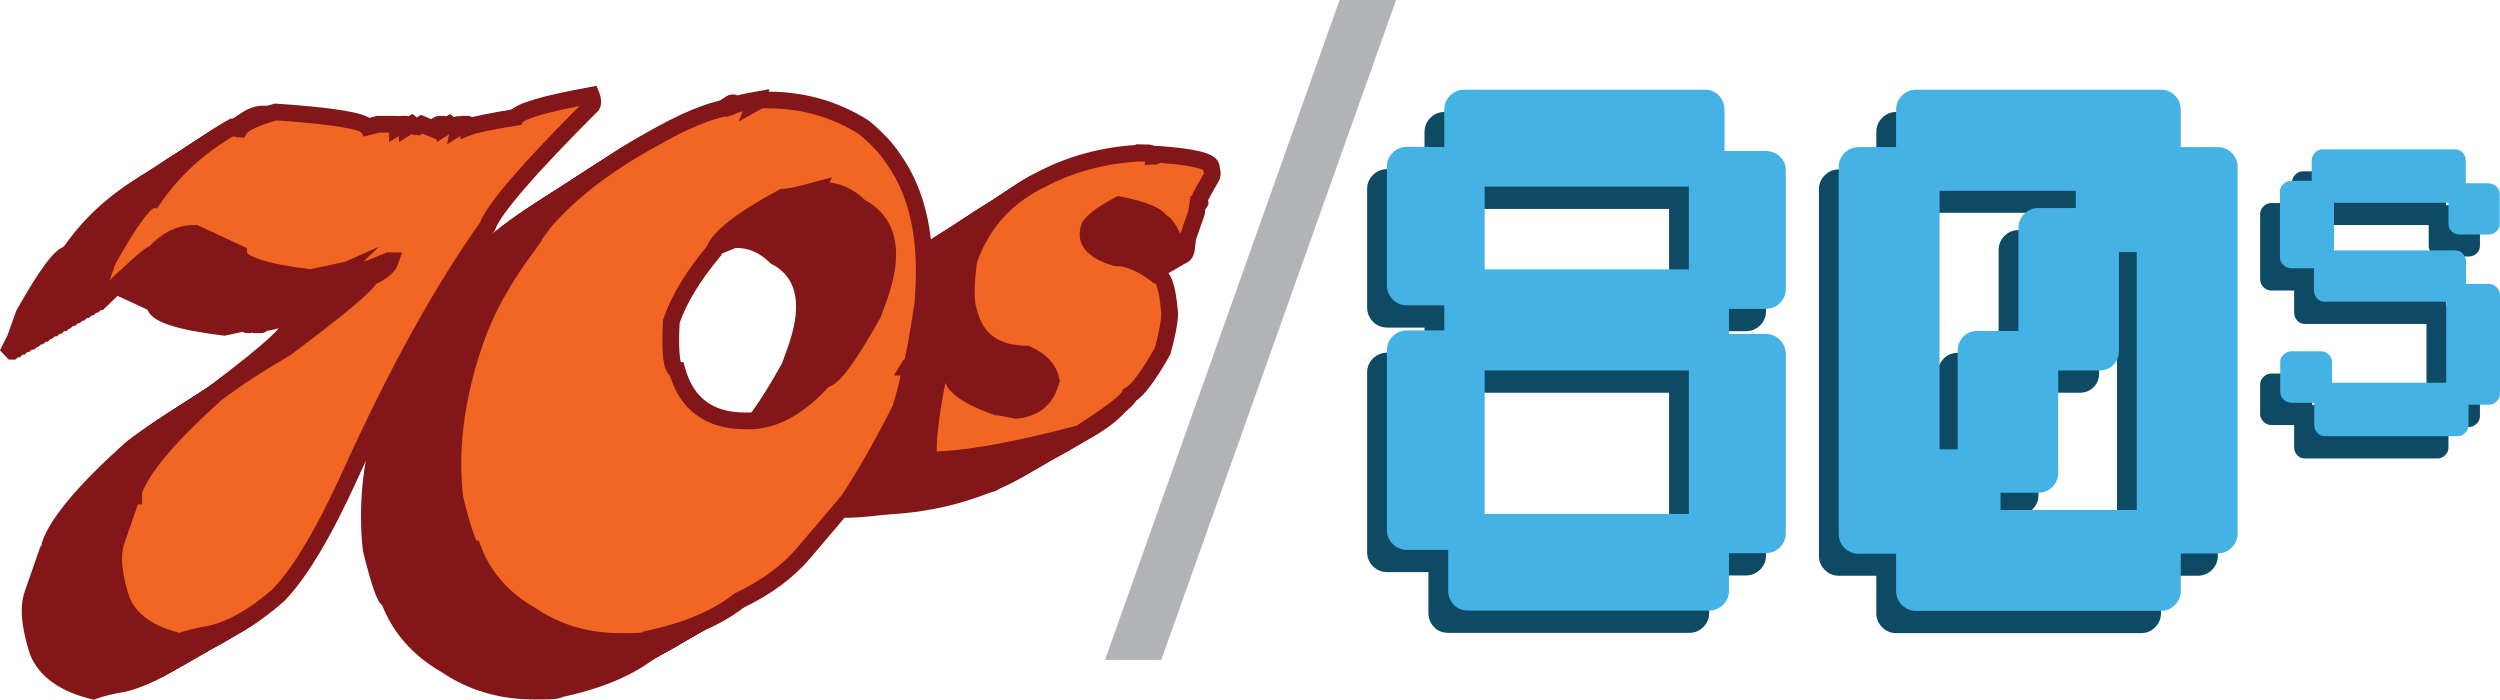 <?xml version="1.0" encoding="utf-8"?>
<!-- Generator: Adobe Illustrator 22.1.0, SVG Export Plug-In . SVG Version: 6.00 Build 0)  -->
<svg version="1.1" id="Layer_1" xmlns="http://www.w3.org/2000/svg" xmlns:xlink="http://www.w3.org/1999/xlink" x="0px" y="0px"
	 viewBox="0 0 897.5 251.2" style="enable-background:new 0 0 897.5 251.2;" xml:space="preserve">
<style type="text/css">
	.st0{fill:#831618;stroke:#831618;stroke-width:4;stroke-miterlimit:10;}
	.st1{fill:#881A19;stroke:#831618;stroke-width:4.105;stroke-miterlimit:10;}
	.st2{fill:#8D1E1A;stroke:#831618;stroke-width:4.21;stroke-miterlimit:10;}
	.st3{fill:#92221B;stroke:#831618;stroke-width:4.316;stroke-miterlimit:10;}
	.st4{fill:#97261C;stroke:#831618;stroke-width:4.421;stroke-miterlimit:10;}
	.st5{fill:#9C2A1D;stroke:#831618;stroke-width:4.526;stroke-miterlimit:10;}
	.st6{fill:#A12E1E;stroke:#831618;stroke-width:4.632;stroke-miterlimit:10;}
	.st7{fill:#A7321F;stroke:#831618;stroke-width:4.737;stroke-miterlimit:10;}
	.st8{fill:#AC3620;stroke:#831618;stroke-width:4.842;stroke-miterlimit:10;}
	.st9{fill:#B13A21;stroke:#831618;stroke-width:4.947;stroke-miterlimit:10;}
	.st10{fill:#B73E21;stroke:#831618;stroke-width:5.053;stroke-miterlimit:10;}
	.st11{fill:#BC4222;stroke:#831618;stroke-width:5.158;stroke-miterlimit:10;}
	.st12{fill:#C24622;stroke:#831618;stroke-width:5.263;stroke-miterlimit:10;}
	.st13{fill:#C84B23;stroke:#831618;stroke-width:5.368;stroke-miterlimit:10;}
	.st14{fill:#CE4F23;stroke:#831618;stroke-width:5.474;stroke-miterlimit:10;}
	.st15{fill:#D45324;stroke:#831618;stroke-width:5.579;stroke-miterlimit:10;}
	.st16{fill:#DA5824;stroke:#831618;stroke-width:5.684;stroke-miterlimit:10;}
	.st17{fill:#E05C24;stroke:#831618;stroke-width:5.79;stroke-miterlimit:10;}
	.st18{fill:#E76124;stroke:#831618;stroke-width:5.895;stroke-miterlimit:10;}
	.st19{fill:#F26623;stroke:#831618;stroke-width:6;stroke-miterlimit:10;}
	.st20{fill:#0E4A63;}
	.st21{fill:#44B2E5;}
	.st22{fill:#B1B3B6;}
</style>
<g>
	<g>
		<g>
			<path class="st0" d="M181.3,53c0.4,1,0.5,1.8,0.5,2.5c0,0.4-0.1,0.8-0.2,1c-23,23-35.5,37.5-37.6,43.6
				c-16.1,22.6-32.5,52.2-49.1,88.8c-9.6,21.2-18.3,35.7-26,43.6c-8.5,7.5-16.7,12.1-24.4,13.9c-4.3,0.7-8,1.6-11,2.7
				c-10.8-2.6-17.8-7.5-20.8-14.7c-1.9-5.9-2.9-11-2.9-15.2c0-2.5,0.4-4.7,1.1-6.6l5.2-14.9c0.1-0.6,0.4-0.8,0.9-0.8v-1.7
				c2.9-8.3,12.7-19.9,29.4-34.9c6.5-5,14.9-10.5,25.3-16.6c18.9-14.1,29-22.6,30.3-25.3c4.1-1.9,6.5-3.9,7.2-6h-0.7
				c-6.6,2.9-11.2,4.4-13.7,4.4c-0.2,0.6-0.6,0.8-1.1,0.8h-2.2c-0.4,0-0.5-0.1-0.5-0.4c0-0.1,0.1-0.3,0.2-0.4l-1.8,0.8h-0.7
				c-0.4,0-0.5-0.1-0.5-0.4c0-0.1,0.1-0.3,0.2-0.4l-7.9,1.7c-17-2.1-25.6-5-25.8-8.7l-15.5-7.2h-0.7c-5.1,0-9.8,2.4-14.1,7.1
				c-1.2,0-7.8,5.8-19.7,17.4H4l-1.6-1.7l2.2-4.4l3.1-8.7C15.9,97.8,21.3,90.5,24,90.5C31.3,79.7,40.9,71,52.7,64.3h0.7
				c0.7,0.6,1.3,0.8,1.8,0.8c1.3-2.1,5.7-4.2,13-6.2c20.6,1.4,31.5,3.2,32.9,5.4l3.8-1h6.5c0.4,0,0.5,0.2,0.5,0.6v0.4l1.6-1h1.4
				c0.4,0,0.5,0.2,0.5,0.6v0.4l1.6-1c0.8,0.7,1.5,1,2,1l1.6-1l4.5,1.9c0.5-1.2,1.1-1.9,2-1.9h1.4c0.4,0,0.5,0.2,0.5,0.6v0.4l1.6-1
				l1.3,1c1.1-0.7,1.9-1,2.3-1l-0.2,1l1.6-1h1.4c0.4,0,0.5,0.2,0.5,0.6v0.4c2.6-1,8.3-2.1,17-3.5C155.6,58.7,164.4,56.1,181.3,53z"
				/>
			<path class="st0" d="M250.1,89.5c-14.8,8-23.1,14.5-24.7,19.3c-7.5,9-12.6,17.4-15.3,25.3c-0.1,2.4-0.2,4.5-0.2,6.4
				c0,7.2,0.7,10.9,2.2,11c3.4,12.2,11.6,18.3,24.6,18.3h1.4c9,0,18-5,26.9-14.9c2.9,0,8.7-7.8,17.5-23.5l2.2-6
				c2-5.8,3.1-10.9,3.1-15.2c0-8-3.3-13.8-9.9-17.2c-4-4-8.5-6-13.7-6c-0.5,0-1.3,0.3-2.5,0.8l0.4-0.8
				C256.2,88.7,252.3,89.5,250.1,89.5z M240.5,54.7l-0.4,1l1.8-1h2.9c12.5,0,24,3.3,34.3,9.8c4.7,3.9,8.2,7.6,10.5,11.2
				c7.5,10.4,11.2,23.8,11.2,40.3c0,3.9-0.2,7.9-0.5,12c-2,12.9-3.4,20.1-4,21.8c-0.5,0-0.8,0.3-1.1,0.8c0.2,0,0.4,0.3,0.4,1
				c0,1.9-1.1,6.6-3.3,13.9c-6.6,13.1-12.9,24.1-18.8,33L257.8,217c-5.8,6.9-13.6,12.7-23.5,17.4c-7.8,6.2-18.8,10.9-33,13.9
				c-0.7,0.6-2.8,0.8-6.1,0.8h-3.6c-12,0-22.7-3.2-32-9.5c-10.1-5.8-17-13.7-20.8-23.7c-1.3,0-3.5-6.1-6.5-18.3
				c-0.5-4-0.7-8.2-0.7-12.5c0-13.8,2.7-28.6,8.1-44.2c3.6-10.4,9.6-21.4,18.1-33c-0.4,0-0.5-0.2-0.5-0.6v-0.4
				c0.7,0,3.2-2.9,7.4-8.7c9.3-10.7,22.1-20.5,38.5-29.5c11.1-6.4,20.1-10.2,27.1-11.4c0.5-1.1,1.1-1.7,2-1.7c0.4,0,0.5,0.2,0.5,0.6
				v0.2C234.1,56,236.7,55.4,240.5,54.7z"/>
			<path class="st0" d="M379.7,73.6c2.2,0,3.3,0.4,3.3,1.1V75c0.3,0,0.9-0.2,1.7-0.8c12.8,0.9,19.2,2.5,19.2,4.7v0.5
				c0.2,0.6,0.3,1.1,0.3,1.5s0,0.8-0.1,1.1c-2.7,4.7-4.2,7.4-4.4,8.1l0.1,1.4c-0.2,0.4-0.4,0.6-0.8,0.6l-0.5,3.2l-3.1,8.9
				c-0.3,2.9-0.5,4.6-0.7,5c-0.3,0.9-0.9,1.4-1.6,1.4h-0.5c-2.8-8-5.1-12-6.8-12c-1-2.4-6.1-4.5-15-6.3c-5.2,2.7-8.7,5.2-10.5,7.5
				l-0.3,0.8c-0.3,0.8-0.4,1.6-0.4,2.3c0,3.6,3.3,6.4,9.8,8.4c4.6,0,9.6,2.1,15,6.3c2.2,0.1,3.7,4.3,4.4,12.6
				c0.1,0.4,0.1,0.9,0.1,1.4c0,2.5-0.8,6.9-2.5,13.2c-4.9,8.7-8.8,14-11.8,15.8c-0.7,2-6.7,6.6-17.9,13.8c-23.7,6.3-41.7,9.5-54,9.5
				c-0.3-1.1-0.4-2.5-0.4-4.2c0-5.4,1.2-14.1,3.5-26.2l3.5-2.4h1.6c-0.2,0.6-0.3,1.2-0.3,1.8c0,4.2,5.4,8.2,16.3,12
				c0.7,0,3,0.4,6.9,1.2c6.1-0.6,10.1-3.5,11.9-8.7l0.7-2c-0.8-4-3.7-7.2-8.8-9.5c-11.3,0-18.3-5.1-20.8-15.2
				c-0.6-1.6-0.9-4-0.9-7.1c0-3,0.3-6.8,0.9-11.3c4.6-13.2,13.3-22.9,25.9-29c10.4-5.5,21.9-8.7,34.7-9.5h2.3V73.6z"/>
		</g>
		<g>
			<path class="st1" d="M182.9,52c0.4,1,0.5,1.8,0.5,2.5c0,0.4-0.1,0.8-0.2,1c-23,23-35.5,37.5-37.6,43.6
				c-16.1,22.6-32.5,52.2-49.1,88.8c-9.6,21.2-18,36-26,43.6c-8.2,7.8-16.6,12.4-24.4,13.9c-4.3,0.8-8,1.6-11,2.7
				c-10.8-2.6-18.1-7.4-20.8-14.7c-2.2-5.9-2.9-11-2.9-15.2c0-2.5,0.4-4.7,1.1-6.6l5.2-14.9c0.1-0.6,0.4-0.8,0.9-0.8v-1.7
				c2.9-8.3,12.7-19.9,29.4-34.9c6.5-5,14.9-10.5,25.3-16.6c18.9-14.1,29-22.6,30.3-25.3c4.1-1.9,6.5-3.9,7.2-6h-0.7
				c-6.6,2.9-11.2,4.4-13.7,4.4c-0.2,0.6-0.6,0.8-1.1,0.8h-2.2c-0.4,0-0.5-0.1-0.5-0.4c0-0.1,0.1-0.3,0.2-0.4l-1.8,0.8h-0.7
				c-0.4,0-0.5-0.1-0.5-0.4c0-0.1,0.1-0.3,0.2-0.4l-7.9,1.7c-17-2.1-25.6-5-25.8-8.7l-15.5-7.1h-0.7c-5.1,0-9.8,2.4-14.1,7.1
				c-1.2,0-7.8,5.8-19.7,17.4H5.6L4,124.5l2.2-4.4l3.1-8.7c8.2-14.5,13.6-21.8,16.3-21.8c7.3-10.8,16.9-19.5,28.7-26.2H55
				c0.7,0.6,1.3,0.8,1.8,0.8c1.3-2.1,5.6-8,13-6.2c20,4.9,31.5,3.2,32.9,5.4l3.8-1h6.5c0.4,0,0.5,0.2,0.5,0.6v0.4l1.6-1h1.4
				c0.4,0,0.5,0.2,0.5,0.6v0.4l1.6-1c0.8,0.7,1.5,1,2,1l1.6-1l4.5,1.9c0.5-1.2,1.1-1.9,2-1.9h1.4c0.4,0,0.5,0.2,0.5,0.6v0.4l1.6-1
				l1.3,1c1.1-0.7,1.9-1,2.3-1l-0.2,1l1.6-1h1.4c0.4,0,0.5,0.2,0.5,0.6v0.4c2.6-1,8.3-2.1,17-3.5C157.2,57.7,166.1,55.1,182.9,52z"
				/>
			<path class="st1" d="M251.7,88.6c-14.8,8-23.1,14.5-24.7,19.3c-7.5,9-12.6,17.4-15.3,25.3c-0.1,2.4-0.2,4.5-0.2,6.4
				c0,7.2,0.7,10.9,2.2,11c3.4,12.2,11.6,18.3,24.6,18.3h1.4c9,0,18-5,26.9-14.9c2.9,0,8.7-7.8,17.5-23.5l2.2-6
				c2-5.8,3.1-10.9,3.1-15.2c0-8-3.9-12.8-9.9-17.2c-4.5-3.4-8.5-6-13.7-6c-0.5,0-1.3,0.3-2.5,0.8l0.4-0.8
				C257.8,87.7,253.9,88.6,251.7,88.6z M242.1,53.7l-0.4,1l1.8-1h2.9c12.5,0,24,3.3,34.3,9.8c4.7,3.9,8.2,7.6,10.5,11.2
				c7.5,10.4,11.2,23.8,11.2,40.3c0,3.9-0.2,7.9-0.5,12c-2,12.9-3.4,20.1-4,21.8c-0.5,0-0.8,0.3-1.1,0.8c0.2,0,0.4,0.3,0.4,1
				c0,1.9-1.1,6.6-3.3,13.9c-6.6,13.1-12.9,24.1-18.8,33L259.4,216c-5.8,6.9-14.2,11.6-23.5,17.4c-8.5,5.3-18.8,10.9-33,13.9
				c-0.7,0.6-2.8,0.8-6.1,0.8h-3.6c-12,0-22.4-3.6-32-9.5c-9.9-6.2-17-13.7-20.8-23.7c-1.3,0-3.5-6.1-6.5-18.3
				c-0.5-4-0.7-8.2-0.7-12.5c0-13.8,2.7-28.6,8.1-44.2c3.6-10.4,9.6-21.4,18.1-33c-0.4,0-0.5-0.2-0.5-0.6v-0.4
				c0.7,0,3.2-2.9,7.4-8.7c9.3-10.7,22.2-20.3,38.5-29.5c11.1-6.3,20.1-10.2,27.1-11.4c0.5-1.1,1.1-1.7,2-1.7c0.4,0,0.5,0.2,0.5,0.6
				v0.2C235.7,55,238.3,54.4,242.1,53.7z"/>
			<path class="st1" d="M381.3,72.6c2.2,0,3.3,0.4,3.3,1.1V74c0.3,0,0.9-0.2,1.7-0.8c12.8,0.9,19.2,2.5,19.2,4.7v0.5
				c0.2,0.6,0.3,1.1,0.3,1.5s0,0.8-0.1,1.1c-2.7,4.7-4.2,7.4-4.4,8.1l0.1,1.4c-0.2,0.4-0.4,0.6-0.8,0.6l-0.5,3.2l-3.1,8.9
				c-0.3,2.9-0.5,4.6-0.7,5c-0.3,0.9-0.9,1.4-1.6,1.4h-0.5c-2.8-8-5.1-12-6.8-12c-1-2.4-6.1-4.5-15-6.3c-5.2,2.7-8.7,5.2-10.5,7.5
				l-0.3,0.8c-0.3,0.8-0.4,1.6-0.4,2.3c0,3.6,3.3,6.4,9.8,8.4c4.6,0,9.6,2.1,15,6.3c2.2,0.1,3.7,4.3,4.4,12.6
				c0.1,0.4,0.1,0.9,0.1,1.4c0,2.5-0.8,6.9-2.5,13.2c-4.9,8.7-8.8,14-11.8,15.8c-0.7,2-5.7,8.4-17.9,13.8c-22.5,9.9-41.7,9.5-54,9.5
				c-0.3-1.1-0.4-2.5-0.4-4.2c0-5.4,1.2-14.1,3.5-26.2l3.5-2.4h1.6c-0.2,0.6-0.3,1.2-0.3,1.8c0,4.2,5.4,8.2,16.3,12
				c0.7,0,3,2.2,6.9,1.2c5.9-1.5,10.1-3.5,11.9-8.7l0.7-2c-0.8-4-3.7-7.2-8.8-9.5c-11.3,0-18.3-5.1-20.8-15.2
				c-0.6-1.6-0.9-4-0.9-7.1c0-3,0.3-6.8,0.9-11.3c4.6-13.2,13.4-22.7,25.9-29c10.5-5.3,21.9-8.7,34.7-9.5h2.3V72.6z"/>
		</g>
		<g>
			<path class="st2" d="M184.6,51c0.4,1,0.5,1.8,0.5,2.5c0,0.4-0.1,0.8-0.2,1c-23,23-35.5,37.5-37.6,43.6
				c-16.1,22.6-32.5,52.2-49.1,88.8c-9.6,21.2-18,36-26,43.6c-8.2,7.8-16.6,12.4-24.4,13.9c-4.3,0.8-8,1.6-11,2.7
				c-10.8-2.6-18.1-7.4-20.8-14.7c-2.2-5.9-2.9-11-2.9-15.2c0-2.5,0.4-4.7,1.1-6.6l5.2-14.9c0.1-0.6,0.4-0.8,0.9-0.8v-1.7
				c2.9-8.3,12.7-19.9,29.4-34.9c6.5-5,14.9-10.5,25.3-16.6c18.9-14.1,29-22.6,30.3-25.3c4.1-1.9,6.5-3.9,7.2-6h-0.7
				c-6.6,2.9-11.2,4.4-13.7,4.4c-0.2,0.6-0.6,0.8-1.1,0.8h-2.2c-0.4,0-0.5-0.1-0.5-0.4c0-0.1,0.1-0.3,0.2-0.4l-1.8,0.8H92
				c-0.4,0-0.5-0.1-0.5-0.4c0-0.1,0.1-0.3,0.2-0.4l-7.9,1.7c-17-2.1-25.6-5-25.8-8.7l-15.5-7.1h-0.7c-5.1,0-9.8,2.4-14.1,7.1
				c-1.2,0-7.8,5.8-19.7,17.4H7.2l-1.6-1.7l2.2-4.4l3.1-8.7c8.2-14.5,13.6-21.8,16.3-21.8c7.3-10.8,16.9-19.5,28.7-26.2h0.7
				c0.7,0.6,1.3,0.8,1.8,0.8c1.3-2.1,5.6-8,13-6.2c20,4.9,31.5,3.2,32.9,5.4l3.8-1h6.5c0.4,0,0.5,0.2,0.5,0.6v0.4l1.6-1h1.4
				c0.4,0,0.5,0.2,0.5,0.6v0.4l1.6-1c0.8,0.7,1.5,1,2,1l1.6-1l4.5,1.9c0.5-1.2,1.1-1.9,2-1.9h1.4c0.4,0,0.5,0.2,0.5,0.6v0.4l1.6-1
				l1.3,1c1.1-0.7,1.9-1,2.3-1l-0.2,1l1.6-1h1.4c0.4,0,0.5,0.2,0.5,0.6v0.4c2.6-1,8.3-2.1,17-3.5C158.9,56.7,167.7,54.1,184.6,51z"
				/>
			<path class="st2" d="M253.3,87.6c-14.8,8-23.1,14.5-24.7,19.3c-7.5,9-12.6,17.4-15.3,25.3c-0.1,2.4-0.2,4.5-0.2,6.4
				c0,7.2,0.7,10.9,2.2,11c3.4,12.2,11.6,18.3,24.6,18.3h1.4c9,0,18-5,26.9-14.9c2.9,0,8.7-7.8,17.5-23.5l2.2-6
				c2-5.8,3.1-10.9,3.1-15.2c0-8-3.9-12.8-9.9-17.2c-4.5-3.4-8.5-6-13.7-6c-0.5,0-1.3,0.3-2.5,0.8l0.4-0.8
				C259.4,86.7,255.5,87.6,253.3,87.6z M243.8,52.7l-0.4,1l1.8-1h2.9c12.5,0,24,3.3,34.3,9.8c4.7,3.9,8.2,7.6,10.5,11.2
				c7.5,10.4,11.2,23.8,11.2,40.3c0,3.9-0.2,7.9-0.5,12c-2,12.9-3.4,20.1-4,21.8c-0.5,0-0.8,0.3-1.1,0.8c0.2,0,0.4,0.3,0.4,1
				c0,1.9-1.1,6.6-3.3,13.9c-6.6,13.1-12.9,24.1-18.8,33L261.1,215c-5.8,6.9-14.2,11.6-23.5,17.4c-8.5,5.3-18.8,10.9-33,13.9
				c-0.7,0.6-2.8,0.8-6.1,0.8h-3.6c-12,0-22.4-3.6-32-9.5c-9.9-6.2-17-13.7-20.8-23.7c-1.3,0-3.5-6.1-6.5-18.3
				c-0.5-4-0.7-8.2-0.7-12.5c0-13.8,2.7-28.6,8.1-44.2c3.6-10.4,9.6-21.4,18.1-33c-0.4,0-0.5-0.2-0.5-0.6v-0.4
				c0.7,0,3.2-2.9,7.4-8.7c9.3-10.7,22.2-20.3,38.5-29.5c11.1-6.3,20.1-10.2,27.1-11.4c0.5-1.1,1.1-1.7,2-1.7c0.4,0,0.5,0.2,0.5,0.6
				v0.2C237.3,54,239.9,53.4,243.8,52.7z"/>
			<path class="st2" d="M383,71.7c2.2,0,3.3,0.4,3.3,1.1v0.3c0.3,0,0.9-0.2,1.7-0.8c12.8,0.9,19.2,2.5,19.2,4.7v0.5
				c0.2,0.6,0.3,1.1,0.3,1.5s0,0.8-0.1,1.1c-2.7,4.7-4.2,7.4-4.4,8.1l0.1,1.4c-0.2,0.4-0.4,0.6-0.8,0.6l-0.5,3.2l-3.1,8.9
				c-0.3,2.9-0.5,4.6-0.7,5c-0.3,0.9-0.9,1.4-1.6,1.4h-0.5c-2.8-8-5.1-12-6.8-12c-1-2.4-6.1-4.5-15-6.3c-5.2,2.7-8.7,5.2-10.5,7.5
				l-0.3,0.8c-0.3,0.8-0.4,1.6-0.4,2.3c0,3.6,3.3,6.4,9.8,8.4c4.6,0,9.6,2.1,15,6.3c2.2,0.1,3.7,4.3,4.4,12.6
				c0.1,0.4,0.1,0.9,0.1,1.4c0,2.5-0.8,6.9-2.5,13.2c-4.9,8.7-8.8,14-11.8,15.8c-0.7,2-5.7,8.4-17.9,13.8c-22.5,9.9-41.7,9.5-54,9.5
				c-0.3-1.1-0.4-2.5-0.4-4.2c0-5.4,1.2-14.1,3.5-26.2l3.5-2.4h1.6c-0.2,0.6-0.3,1.2-0.3,1.8c0,4.2,5.4,8.2,16.3,12
				c0.7,0,3,2.2,6.9,1.2c5.9-1.5,10.1-3.5,11.9-8.7l0.7-2c-0.8-4-3.7-7.2-8.8-9.5c-11.3,0-18.3-5.1-20.8-15.2
				c-0.6-1.6-0.9-4-0.9-7.1c0-3,0.3-6.8,0.9-11.3c4.6-13.2,13.4-22.7,25.9-29c10.5-5.3,21.9-8.7,34.7-9.5h2.3V71.7z"/>
		</g>
		<g>
			<path class="st3" d="M186.2,50c0.4,1,0.5,1.8,0.5,2.5c0,0.4-0.1,0.8-0.2,1c-23,23-35.5,37.5-37.6,43.6
				c-16.1,22.6-32.5,52.2-49.1,88.8c-9.6,21.2-18,36-26,43.6c-8.2,7.8-16.6,12.4-24.4,13.9c-4.3,0.8-8,1.6-11,2.7
				c-10.8-2.6-18.1-7.4-20.8-14.7c-2.2-5.9-2.9-11-2.9-15.2c0-2.5,0.4-4.7,1.1-6.6l5.2-14.9c0.1-0.6,0.4-0.8,0.9-0.8v-1.7
				c2.9-8.3,12.7-19.9,29.4-34.9c6.5-5,14.9-10.5,25.3-16.6c18.9-14.1,29-22.6,30.3-25.3c4.1-1.9,6.5-3.9,7.2-6h-0.7
				c-6.6,2.9-11.2,4.4-13.7,4.4c-0.2,0.6-0.6,0.8-1.1,0.8h-2.2c-0.4,0-0.5-0.1-0.5-0.4c0-0.1,0.1-0.3,0.2-0.4l-1.8,0.8h-0.7
				c-0.4,0-0.5-0.1-0.5-0.4c0-0.1,0.1-0.3,0.2-0.4l-7.9,1.7c-17-2.1-25.6-5-25.8-8.7l-15.5-7.1h-0.7c-5.1,0-9.8,2.4-14.1,7.1
				c-1.2,0-7.8,5.8-19.7,17.4H8.9l-1.6-1.7l2.2-4.4l3.1-8.7c8.2-14.5,13.6-21.8,16.3-21.8c7.3-10.8,16.9-19.5,28.7-26.2h0.6
				c0.7,0.6,1.3,0.8,1.8,0.8c1.3-2.1,5.6-8,13-6.2c20,4.9,31.5,3.2,32.9,5.4l3.8-1h6.5c0.4,0,0.5,0.2,0.5,0.6v0.4l1.6-1h1.4
				c0.4,0,0.5,0.2,0.5,0.6v0.4l1.6-1c0.8,0.7,1.5,1,2,1l1.6-1l4.5,1.9c0.5-1.2,1.1-1.9,2-1.9h1.4c0.4,0,0.5,0.2,0.5,0.6v0.4l1.6-1
				l1.3,1c1.1-0.7,1.9-1,2.3-1l-0.2,1l1.6-1h1.4c0.4,0,0.5,0.2,0.5,0.6v0.4c2.6-1,8.3-2.1,17-3.5C160.5,55.7,169.3,53.1,186.2,50z"
				/>
			<path class="st3" d="M255,86.6c-14.8,8-23.1,14.5-24.7,19.3c-7.5,9-12.6,17.4-15.3,25.3c-0.1,2.4-0.2,4.5-0.2,6.4
				c0,7.2,0.7,10.9,2.2,11c3.4,12.2,11.6,18.3,24.6,18.3h1.4c9,0,18-5,26.9-14.9c2.9,0,8.7-7.8,17.5-23.5l2.2-6
				c2-5.8,3.1-10.9,3.1-15.2c0-8-3.9-12.8-9.9-17.2c-4.5-3.4-8.5-6-13.7-6c-0.5,0-1.3,0.3-2.5,0.8l0.4-0.8
				C261.1,85.7,257.1,86.6,255,86.6z M245.4,51.7l-0.4,1l1.8-1h2.9c12.5,0,24,3.3,34.3,9.8c4.7,3.9,8.2,7.6,10.5,11.2
				c7.5,10.4,11.2,23.8,11.2,40.3c0,3.9-0.2,7.9-0.5,12c-2,12.9-3.4,20.1-4,21.8c-0.5,0-0.8,0.3-1.1,0.8c0.2,0,0.4,0.3,0.4,1
				c0,1.9-1.1,6.6-3.3,13.9c-6.6,13.1-12.9,24.1-18.8,33L262.7,214c-5.8,6.9-14.2,11.6-23.5,17.4c-8.5,5.3-18.8,10.9-33,13.9
				c-0.7,0.6-2.8,0.8-6.1,0.8h-3.6c-12,0-22.4-3.6-32-9.5c-9.9-6.2-17-13.7-20.8-23.7c-1.3,0-3.5-6.1-6.5-18.3
				c-0.5-4-0.7-8.2-0.7-12.5c0-13.8,2.7-28.6,8.1-44.2c3.6-10.4,9.6-21.4,18.1-33c-0.4,0-0.5-0.2-0.5-0.6v-0.4
				c0.7,0,3.2-2.9,7.4-8.7c9.3-10.7,22.2-20.3,38.5-29.5c11.1-6.3,20.1-10.2,27.1-11.4c0.5-1.1,1.1-1.7,2-1.7c0.4,0,0.5,0.2,0.5,0.6
				v0.2C239,53,241.6,52.4,245.4,51.7z"/>
			<path class="st3" d="M384.6,70.7c2.2,0,3.3,0.4,3.3,1.1v0.3c0.3,0,0.9-0.2,1.7-0.8c12.8,0.9,19.2,2.5,19.2,4.7v0.5
				c0.2,0.6,0.3,1.1,0.3,1.5s0,0.8-0.1,1.1c-2.7,4.7-4.2,7.4-4.4,8.1l0.1,1.4c-0.2,0.4-0.4,0.6-0.8,0.6l-0.5,3.2l-3.1,8.9
				c-0.3,2.9-0.5,4.6-0.7,5c-0.3,0.9-0.9,1.4-1.6,1.4h-0.5c-2.8-8-5.1-12-6.8-12c-1-2.4-6.1-4.5-15-6.3c-5.2,2.7-8.7,5.2-10.5,7.5
				l-0.3,0.8c-0.3,0.8-0.4,1.6-0.4,2.3c0,3.6,3.3,6.4,9.8,8.4c4.6,0,9.6,2.1,15,6.3c2.2,0.1,3.7,4.3,4.4,12.6
				c0.1,0.4,0.1,0.9,0.1,1.4c0,2.5-0.8,6.9-2.5,13.2c-4.9,8.7-8.8,14-11.8,15.8c-0.7,2-5.7,8.4-17.9,13.8c-22.5,9.9-41.7,9.5-54,9.5
				c-0.3-1.1-0.4-2.5-0.4-4.2c0-5.4,1.2-14.1,3.5-26.2l3.5-2.4h1.6c-0.2,0.6-0.3,1.2-0.3,1.8c0,4.2,5.4,8.2,16.3,12
				c0.7,0,3,2.2,6.9,1.2c5.9-1.5,10.1-3.5,11.9-8.7l0.7-2c-0.8-4-3.7-7.2-8.8-9.5c-11.3,0-18.3-5.1-20.8-15.2
				c-0.6-1.6-0.9-4-0.9-7.1c0-3,0.3-6.8,0.9-11.3c4.6-13.2,13.4-22.7,25.9-29c10.5-5.3,21.9-8.7,34.7-9.5h2.3V70.7z"/>
		</g>
		<g>
			<path class="st4" d="M187.8,49.1c0.4,1,0.5,1.8,0.5,2.5c0,0.4-0.1,0.8-0.2,1c-23,23-35.5,37.5-37.6,43.6
				c-16.1,22.6-32.5,52.2-49.1,88.8c-9.6,21.2-18,36-26,43.6c-8.2,7.8-16.6,12.4-24.4,13.9c-4.3,0.8-8,1.6-11,2.7
				c-10.8-2.6-18.1-7.4-20.8-14.7c-2.2-5.9-2.9-11-2.9-15.2c0-2.5,0.4-4.7,1.1-6.6l5.2-14.9c0.1-0.6,0.4-0.8,0.9-0.8v-1.7
				c2.9-8.3,12.7-19.9,29.4-34.9c6.5-5,14.9-10.5,25.3-16.6c18.9-14.1,29-22.6,30.3-25.3c4.1-1.9,6.5-3.9,7.2-6h-0.5
				c-6.6,2.9-11.2,4.4-13.7,4.4c-0.2,0.6-0.6,0.8-1.1,0.8h-2.2c-0.4,0-0.5-0.1-0.5-0.4c0-0.1,0.1-0.3,0.2-0.4l-1.8,0.8h-0.7
				c-0.4,0-0.5-0.1-0.5-0.4c0-0.1,0.1-0.3,0.2-0.4l-7.9,1.7c-17-2.1-25.6-5-25.8-8.7l-15.5-7.1h-0.7c-5.1,0-9.8,2.4-14.1,7.1
				c-1.2,0-7.8,5.8-19.7,17.4h-0.7l-1.6-1.7l2.2-4.4l3.1-8.7C22.6,94,28,86.7,30.7,86.7C38,75.9,47.6,67.2,59.4,60.5h0.7
				c0.7,0.6,1.3,0.8,1.8,0.8c1.3-2.1,5.6-8,13-6.2c20,4.9,31.5,3.2,32.9,5.4l3.8-1h6.5c0.4,0,0.5,0.2,0.5,0.6v0.4l1.6-1h1.4
				c0.4,0,0.5,0.2,0.5,0.6v0.4l1.6-1c0.8,0.7,1.5,1,2,1l1.6-1l4.5,1.9c0.5-1.2,1.1-1.9,2-1.9h1.4c0.4,0,0.5,0.2,0.5,0.6v0.4l1.6-1
				l1.3,1c1.1-0.7,1.9-1,2.3-1l-0.2,1l1.6-1h1.4c0.4,0,0.5,0.2,0.5,0.6v0.4c2.6-1,8.3-2.1,17-3.5C162.1,54.7,171,52.1,187.8,49.1z"
				/>
			<path class="st4" d="M256.6,85.6c-14.8,8-23.1,14.5-24.7,19.3c-7.5,9-12.6,17.4-15.3,25.3c-0.1,2.4-0.2,4.5-0.2,6.4
				c0,7.2,0.7,10.9,2.2,11c3.4,12.2,11.6,18.3,24.6,18.3h1.4c9,0,18-5,26.9-14.9c2.9,0,8.7-7.8,17.5-23.5l2.2-6
				c2-5.8,3.1-10.9,3.1-15.2c0-8-3.9-12.8-9.9-17.2c-4.5-3.4-8.5-6-13.7-6c-0.5,0-1.3,0.3-2.5,0.8l0.4-0.8
				C262.7,84.8,258.8,85.6,256.6,85.6z M247,50.7l-0.4,1l1.8-1h2.9c12.5,0,24,3.3,34.3,9.8c4.7,3.9,8.2,7.6,10.5,11.2
				c7.5,10.4,11.2,23.8,11.2,40.3c0,3.9-0.2,7.9-0.5,12c-2,12.9-3.4,20.1-4,21.8c-0.5,0-0.8,0.3-1.1,0.8c0.2,0,0.4,0.3,0.4,1
				c0,1.9-1.1,6.6-3.3,13.9c-6.6,13.1-12.9,24.1-18.8,33L264.3,213c-5.8,6.9-14.2,11.6-23.5,17.4c-8.5,5.3-18.8,10.9-33,13.9
				c-0.7,0.6-2.8,0.8-6.1,0.8h-3.6c-12,0-22.4-3.6-32-9.5c-9.9-6.2-17-13.7-20.8-23.7c-1.3,0-3.5-6.1-6.5-18.3
				c-0.5-4-0.7-8.2-0.7-12.5c0-13.8,2.7-28.6,8.1-44.2c3.6-10.4,9.6-21.4,18.1-33c-0.4,0-0.5-0.2-0.5-0.6v-0.4
				c0.7,0,3.2-2.9,7.4-8.7c9.3-10.7,22.2-20.3,38.5-29.5c11.1-6.3,20.1-10.2,27.1-11.4c0.5-1.1,1.1-1.7,2-1.7c0.4,0,0.5,0.2,0.5,0.6
				v0.2C240.6,52,243.2,51.4,247,50.7z"/>
			<path class="st4" d="M386.2,69.7c2.2,0,3.3,0.4,3.3,1.1v0.3c0.3,0,0.9-0.2,1.7-0.8c12.8,0.9,19.2,2.5,19.2,4.7v0.5
				c0.2,0.6,0.3,1.1,0.3,1.5s0,0.8-0.1,1.1c-2.7,4.7-4.2,7.4-4.4,8.1l0.1,1.4c-0.2,0.4-0.4,0.6-0.8,0.6l-0.5,3.2l-3.1,8.9
				c-0.3,2.9-0.5,4.6-0.7,5c-0.3,0.9-0.9,1.4-1.6,1.4h-0.5c-2.8-8-5.1-12-6.8-12c-1-2.4-6.1-4.5-15-6.3c-5.2,2.7-8.7,5.2-10.5,7.5
				l-0.3,0.8c-0.3,0.8-0.4,1.6-0.4,2.3c0,3.6,3.3,6.4,9.8,8.4c4.6,0,9.6,2.1,15,6.3c2.2,0.1,3.7,4.3,4.4,12.6
				c0.1,0.4,0.1,0.9,0.1,1.4c0,2.5-0.8,6.9-2.5,13.2c-4.9,8.7-8.8,14-11.8,15.8c-0.7,2-5.7,8.4-17.9,13.8c-22.5,9.9-41.7,9.5-54,9.5
				c-0.3-1.1-0.4-2.5-0.4-4.2c0-5.4,1.2-14.1,3.5-26.2l3.5-2.4h1.6c-0.2,0.6-0.3,1.2-0.3,1.8c0,4.2,5.4,8.2,16.3,12
				c0.7,0,3,2.2,6.9,1.2c5.9-1.5,10.1-3.5,11.9-8.7l0.7-2c-0.8-4-3.7-7.2-8.8-9.5c-11.3,0-18.3-5.1-20.8-15.2
				c-0.6-1.6-0.9-4-0.9-7.1c0-3,0.3-6.8,0.9-11.3c4.6-13.2,13.4-22.7,25.9-29c10.5-5.3,21.9-8.7,34.7-9.5h2.3V69.7z"/>
		</g>
		<g>
			<path class="st5" d="M189.4,48.1c0.4,1,0.5,1.8,0.5,2.5c0,0.4-0.1,0.8-0.2,1c-23,23-35.5,37.5-37.6,43.6
				C136,117.8,119.6,147.4,103,184c-9.6,21.2-18,36-26,43.6c-8.2,7.8-16.6,12.4-24.4,13.9c-4.3,0.8-8,1.6-11,2.7
				c-10.8-2.6-18.1-7.4-20.8-14.7c-2.2-5.9-2.9-11-2.9-15.2c0-2.5,0.4-4.7,1.1-6.6l5.2-14.9c0.1-0.6,0.4-0.8,0.9-0.8v-1.7
				c2.9-8.3,12.7-19.9,29.4-34.9c6.5-5,14.9-10.5,25.3-16.6c18.9-14.1,29-22.6,30.3-25.3c4.1-1.9,6.5-3.9,7.2-6h-0.7
				c-6.6,2.9-11.2,4.4-13.7,4.4c-0.2,0.6-0.6,0.8-1.1,0.8h-2.2c-0.4,0-0.5-0.1-0.5-0.4c0-0.1,0.1-0.3,0.2-0.4l-1.8,0.8h-0.7
				c-0.4,0-0.5-0.1-0.5-0.4c0-0.1,0.1-0.3,0.2-0.4l-7.9,1.7c-17-2.1-25.6-5-25.8-8.7l-15.5-7.1h-0.7c-5.1,0-9.8,2.4-14.1,7.1
				c-1.2,0-7.8,5.8-19.7,17.4h-0.7l-1.6-1.7l2.2-4.4l3.1-8.7C24,93,29.4,85.7,32.1,85.7C39.4,74.9,49,66.2,60.8,59.5h0.7
				c0.7,0.6,1.3,0.8,1.8,0.8c1.3-2.1,5.6-8,13-6.2c20,4.9,31.5,3.2,32.9,5.4l3.8-1h6.5c0.4,0,0.5,0.2,0.5,0.6v0.4l1.6-1h1.4
				c0.4,0,0.5,0.2,0.5,0.6v0.4l1.6-1c0.8,0.7,1.5,1,2,1l1.6-1l4.5,1.9c0.5-1.2,1.1-1.9,2-1.9h1.4c0.4,0,0.5,0.2,0.5,0.6v0.4l1.6-1
				l1.3,1c1.1-0.7,1.9-1,2.3-1l-0.2,1l1.6-1h1.4c0.4,0,0.5,0.2,0.5,0.6v0.4c2.6-1,8.3-2.1,17-3.5C163.7,53.7,172.6,51.1,189.4,48.1z
				"/>
			<path class="st5" d="M258.2,84.6c-14.8,8-23.1,14.5-24.7,19.3c-7.5,9-12.6,17.4-15.3,25.3c-0.1,2.4-0.2,4.5-0.2,6.4
				c0,7.2,0.7,10.9,2.2,11c3.4,12.2,11.6,18.3,24.6,18.3h1.4c9,0,18-5,26.9-14.9c2.9,0,8.7-7.8,17.5-23.5l2.2-6
				c2-5.8,3.1-10.9,3.1-15.2c0-8-3.9-12.8-9.9-17.2c-4.5-3.4-8.5-6-13.7-6c-0.5,0-1.3,0.3-2.5,0.8l0.4-0.8
				C264.3,83.8,260.4,84.6,258.2,84.6z M248.7,49.7l-0.4,1l1.8-1h2.9c12.5,0,24,3.3,34.3,9.8c4.7,3.9,8.2,7.6,10.5,11.2
				C305.3,81.1,309,94.5,309,111c0,3.9-0.2,7.9-0.5,12c-2,12.9-3.4,20.1-4,21.8c-0.5,0-0.8,0.3-1.1,0.8c0.2,0,0.4,0.3,0.4,1
				c0,1.9-1.1,6.6-3.3,13.9c-6.6,13.1-12.9,24.1-18.8,33L266,212c-5.8,6.9-14.2,11.6-23.5,17.4c-8.5,5.3-18.8,10.9-33,13.9
				c-0.7,0.6-2.8,0.8-6.1,0.8h-3.6c-12,0-22.4-3.6-32-9.5c-9.9-6.2-17-13.7-20.8-23.7c-1.3,0-3.5-6.1-6.5-18.3
				c-0.5-4-0.7-8.2-0.7-12.5c0-13.8,2.7-28.6,8.1-44.2c3.6-10.4,9.6-21.4,18.1-33c-0.4,0-0.5-0.2-0.5-0.6v-0.4
				c0.7,0,3.2-2.9,7.4-8.7c9.3-10.7,22.2-20.3,38.5-29.5c11.1-6.3,20.1-10.2,27.1-11.4c0.5-1.1,1.1-1.7,2-1.7c0.4,0,0.5,0.2,0.5,0.6
				v0.2C242.2,51,244.8,50.4,248.7,49.7z"/>
			<path class="st5" d="M387.8,68.7c2.2,0,3.3,0.4,3.3,1.1v0.3c0.3,0,0.9-0.2,1.7-0.8c12.8,0.9,19.2,2.5,19.2,4.7v0.5
				c0.2,0.6,0.3,1.1,0.3,1.5s0,0.8-0.1,1.1c-2.7,4.7-4.2,7.4-4.4,8.1l0.1,1.4c-0.2,0.4-0.4,0.6-0.8,0.6l-0.5,3.2l-3.1,8.9
				c-0.3,2.9-0.5,4.6-0.7,5c-0.3,0.9-0.9,1.4-1.6,1.4h-0.5c-2.8-8-5.1-12-6.8-12c-1-2.4-6.1-4.5-15-6.3c-5.2,2.7-8.7,5.2-10.5,7.5
				l-0.3,0.8c-0.3,0.8-0.4,1.6-0.4,2.3c0,3.6,3.3,6.4,9.8,8.4c4.6,0,9.6,2.1,15,6.3c2.2,0.1,3.7,4.3,4.4,12.6
				c0.1,0.4,0.1,0.9,0.1,1.4c0,2.5-0.8,6.9-2.5,13.2c-4.9,8.7-8.8,14-11.8,15.8c-0.7,2-5.7,8.4-17.9,13.8c-22.5,9.9-41.7,9.5-54,9.5
				c-0.3-1.1-0.4-2.5-0.4-4.2c0-5.4,1.2-14.1,3.5-26.2l3.5-2.4h1.6c-0.2,0.6-0.3,1.2-0.3,1.8c0,4.2,5.4,8.2,16.3,12
				c0.7,0,3,2.2,6.9,1.2c5.9-1.5,10.1-3.5,11.9-8.7l0.7-2c-0.8-4-3.7-7.2-8.8-9.5c-11.3,0-18.3-5.1-20.8-15.2
				c-0.6-1.6-0.9-4-0.9-7.1c0-3,0.3-6.8,0.9-11.3c4.6-13.2,13.4-22.7,25.9-29c10.5-5.3,21.9-8.7,34.7-9.5h2.3V68.7z"/>
		</g>
		<g>
			<path class="st6" d="M191.1,47.1c0.4,1,0.5,1.8,0.5,2.5c0,0.4-0.1,0.8-0.2,1c-23,23-35.5,37.5-37.6,43.6
				c-16.1,22.6-32.5,52.2-49.1,88.8c-9.6,21.2-18,36-26,43.6c-8.2,7.8-16.6,12.4-24.4,13.9c-4.3,0.8-8,1.6-11,2.7
				c-10.8-2.6-18.1-7.4-20.8-14.7c-2.2-5.9-2.9-11-2.9-15.2c0-2.5,0.4-4.7,1.1-6.6l5.2-14.9c0.1-0.6,0.4-0.8,0.9-0.8v-1.7
				c2.9-8.3,12.7-19.9,29.4-34.9c6.5-5,14.9-10.5,25.3-16.6c18.9-14.1,29-22.6,30.3-25.3c4.1-1.9,6.5-3.9,7.2-6h-0.7
				c-6.6,2.9-11.2,4.4-13.7,4.4c-0.2,0.6-0.6,0.8-1.1,0.8h-2.2c-0.4,0-0.5-0.1-0.5-0.4c0-0.1,0.1-0.3,0.2-0.4l-1.8,0.8h-0.7
				c-0.4,0-0.5-0.1-0.5-0.4c0-0.1,0.1-0.3,0.2-0.4l-7.9,1.7c-17-2.1-25.6-5-25.8-8.7L49,96.8h-0.7c-5.1,0-9.8,2.4-14.1,7.1
				c-1.2,0-7.8,5.8-19.7,17.4h-0.7l-1.6-1.7l2.2-4.4l3.1-8.7C25.7,92,31.1,84.7,33.8,84.7c7.3-10.8,16.9-19.5,28.7-26.2h0.7
				c0.7,0.6,1.3,0.8,1.8,0.8c1.3-2.1,5.6-8,13-6.2c20,4.9,31.5,3.2,32.9,5.4l3.8-1h6.5c0.4,0,0.5,0.2,0.5,0.6v0.4l1.6-1h1.4
				c0.4,0,0.5,0.2,0.5,0.6v0.4l1.6-1c0.8,0.7,1.5,1,2,1l1.6-1l4.5,1.9c0.5-1.2,1.1-1.9,2-1.9h1.4c0.4,0,0.5,0.2,0.5,0.6v0.4l1.6-1
				l1.3,1c1.1-0.7,1.9-1,2.3-1l-0.2,1l1.6-1h1.4c0.4,0,0.5,0.2,0.5,0.6v0.4c2.6-1,8.3-2.1,17-3.5C165.4,52.8,174.2,50.1,191.1,47.1z
				"/>
			<path class="st6" d="M259.9,83.6c-14.8,8-23.1,14.5-24.7,19.3c-7.5,9-12.6,17.4-15.3,25.3c-0.1,2.4-0.2,4.5-0.2,6.4
				c0,7.2,0.7,10.9,2.2,11c3.4,12.2,11.6,18.3,24.6,18.3h1.4c9,0,18-5,26.9-14.9c2.9,0,8.7-7.8,17.5-23.5l2.2-6
				c2-5.8,3.1-10.9,3.1-15.2c0-8-3.9-12.8-9.9-17.2c-4.5-3.4-8.5-6-13.7-6c-0.5,0-1.3,0.3-2.5,0.8l0.4-0.8
				C265.9,82.8,262,83.6,259.9,83.6z M250.3,48.7l-0.4,1l1.8-1h2.9c12.5,0,24,3.3,34.3,9.8c4.7,3.9,8.2,7.6,10.5,11.2
				c7.5,10.4,11.2,23.8,11.2,40.3c0,3.9-0.2,7.9-0.5,12c-2,12.9-3.4,20.1-4,21.8c-0.5,0-0.8,0.3-1.1,0.8c0.2,0,0.4,0.3,0.4,1
				c0,1.9-1.1,6.6-3.3,13.9c-6.6,13.1-12.9,24.1-18.8,33L267.6,211c-5.8,6.9-14.2,11.6-23.5,17.4c-8.5,5.3-18.8,10.9-33,13.9
				c-0.7,0.6-2.8,0.8-6.1,0.8h-3.6c-12,0-22.4-3.6-32-9.5c-9.9-6.2-17-13.7-20.8-23.7c-1.3,0-3.5-6.1-6.5-18.3
				c-0.5-4-0.7-8.2-0.7-12.5c0-13.8,2.7-28.6,8.1-44.2c3.6-10.4,9.6-21.4,18.1-33c-0.4,0-0.5-0.2-0.5-0.6v-0.4
				c0.7,0,3.2-2.9,7.4-8.7c9.3-10.7,22.2-20.3,38.5-29.5c11.1-6.3,20.1-10.2,27.1-11.4c0.5-1.1,1.1-1.7,2-1.7c0.4,0,0.5,0.2,0.5,0.6
				v0.2C243.9,50.1,246.4,49.4,250.3,48.7z"/>
			<path class="st6" d="M389.5,67.7c2.2,0,3.3,0.4,3.3,1.1v0.3c0.3,0,0.9-0.2,1.7-0.8c12.8,0.9,19.2,2.5,19.2,4.7v0.5
				c0.2,0.6,0.3,1.1,0.3,1.5s0,0.8-0.1,1.1c-2.7,4.7-4.2,7.4-4.4,8.1l0.1,1.4c-0.2,0.4-0.4,0.6-0.8,0.6l-0.5,3.2l-3.1,8.9
				c-0.3,2.9-0.5,4.6-0.7,5c-0.3,0.9-0.9,1.4-1.6,1.4h-0.5c-2.8-8-5.1-12-6.8-12c-1-2.4-6.1-4.5-15-6.3c-5.2,2.7-8.7,5.2-10.5,7.5
				l-0.3,0.8c-0.3,0.8-0.4,1.6-0.4,2.3c0,3.6,3.3,6.4,9.8,8.4c4.6,0,9.6,2.1,15,6.3c2.2,0.1,3.7,4.3,4.4,12.6
				c0.1,0.4,0.1,0.9,0.1,1.4c0,2.5-0.8,6.9-2.5,13.2c-4.9,8.7-8.8,14-11.8,15.8c-0.7,2-5.7,8.4-17.9,13.8c-22.5,9.9-41.7,9.5-54,9.5
				c-0.3-1.1-0.4-2.5-0.4-4.2c0-5.4,1.2-14.1,3.5-26.2l3.5-2.4h1.6c-0.2,0.6-0.3,1.2-0.3,1.8c0,4.2,5.4,8.2,16.3,12
				c0.7,0,3,2.2,6.9,1.2c5.9-1.5,10.1-3.5,11.9-8.7l0.7-2c-0.8-4-3.7-7.2-8.8-9.5c-11.3,0-18.3-5.1-20.8-15.2
				c-0.6-1.6-0.9-4-0.9-7.1c0-3,0.3-6.8,0.9-11.3c4.6-13.2,13.4-22.7,25.9-29c10.5-5.3,21.9-8.7,34.7-9.5h2.3V67.7z"/>
		</g>
		<g>
			<path class="st7" d="M192.7,46.1c0.4,1,0.5,1.8,0.5,2.5c0,0.4-0.1,0.8-0.2,1c-23,23-35.5,37.5-37.6,43.6
				c-16.1,22.6-32.5,52.2-49.1,88.8c-9.6,21.2-18,36-26,43.6c-8.2,7.8-16.6,12.4-24.4,13.9c-4.3,0.8-8,1.6-11,2.7
				c-10.7-2.6-18-7.4-20.7-14.7c-2.2-5.9-2.9-11-2.9-15.2c0-2.5,0.4-4.7,1.1-6.6l5.2-14.9c0.1-0.6,0.4-0.8,0.9-0.8v-1.7
				c2.9-8.3,12.7-19.9,29.4-34.9c6.5-5,14.9-10.5,25.3-16.6c18.9-14.1,29-22.6,30.3-25.3c4.1-1.9,6.5-3.9,7.2-6H120
				c-6.6,2.9-11.2,4.4-13.7,4.4c-0.2,0.6-0.6,0.8-1.1,0.8H103c-0.4,0-0.5-0.1-0.5-0.4c0-0.1,0.1-0.3,0.2-0.4l-1.8,0.8h-0.7
				c-0.4,0-0.5-0.1-0.5-0.4c0-0.1,0.1-0.3,0.2-0.4l-7.9,1.7c-17-2.1-25.6-5-25.8-8.7l-15.5-7.1H50c-5.1,0-9.8,2.4-14.1,7.1
				c-1.2,0-7.8,5.8-19.7,17.4h-0.7l-1.6-1.7l2.2-4.4l3.1-8.7C27.4,91,32.8,83.7,35.5,83.7c7.3-10.8,16.9-19.5,28.7-26.2h0.7
				c0.7,0.6,1.3,0.8,1.8,0.8c1.3-2.1,5.6-8,13-6.2c20,4.9,31.5,3.2,32.9,5.4l3.8-1h6.5c0.4,0,0.5,0.2,0.5,0.6v0.4l1.6-1h1.4
				c0.4,0,0.5,0.2,0.5,0.6v0.4l1.6-1c0.8,0.7,1.5,1,2,1l1.6-1l4.5,1.9c0.5-1.2,1.1-1.9,2-1.9h1.4c0.4,0,0.5,0.2,0.5,0.6v0.4l1.6-1
				l1.3,1c1.1-0.7,1.9-1,2.3-1l-0.2,1l1.6-1h1.4c0.4,0,0.5,0.2,0.5,0.6v0.4c2.6-1,8.3-2.1,17-3.5C167,51.8,175.8,49.1,192.7,46.1z"
				/>
			<path class="st7" d="M261.5,82.6c-14.8,8-23.1,14.5-24.7,19.3c-7.5,9-12.6,17.4-15.3,25.3c-0.1,2.4-0.2,4.5-0.2,6.4
				c0,7.2,0.7,10.9,2.2,11c3.4,12.2,11.6,18.3,24.6,18.3h1.4c9,0,18-5,26.9-14.9c2.9,0,8.7-7.8,17.5-23.5l2.2-6
				c2-5.8,3.1-10.9,3.1-15.2c0-8-3.9-12.8-9.9-17.2c-4.5-3.4-8.5-6-13.7-6c-0.5,0-1.3,0.3-2.5,0.8l0.4-0.8
				C267.6,81.8,263.7,82.6,261.5,82.6z M251.9,47.8l-0.4,1l1.8-1h2.9c12.5,0,24,3.3,34.3,9.8c4.7,3.9,8.2,7.6,10.5,11.2
				c7.5,10.4,11.2,23.8,11.2,40.3c0,3.9-0.2,7.9-0.5,12c-2,12.9-3.4,20.1-4,21.8c-0.5,0-0.8,0.3-1.1,0.8c0.2,0,0.4,0.3,0.4,1
				c0,1.9-1.1,6.6-3.3,13.9c-6.6,13.1-12.9,24.1-18.8,33l-15.7,18.5c-5.8,6.9-14.2,11.6-23.5,17.4c-8.5,5.3-18.8,10.9-33,13.9
				c-0.7,0.6-2.8,0.8-6.1,0.8H203c-12,0-22.4-3.6-32-9.5c-9.9-6.2-17-13.7-20.8-23.7c-1.3,0-3.5-6.1-6.5-18.3
				c-0.5-4-0.7-8.2-0.7-12.5c0-13.8,2.7-28.6,8.1-44.2c3.6-10.4,9.6-21.4,18.1-33c-0.4,0-0.5-0.2-0.5-0.6V100c0.7,0,3.2-2.9,7.4-8.7
				c9.3-10.7,22.2-20.3,38.5-29.5c11.1-6.3,20.1-10.2,27.1-11.4c0.5-1.1,1.1-1.7,2-1.7c0.4,0,0.5,0.2,0.5,0.6v0.2
				C245.5,49.1,248.1,48.4,251.9,47.8z"/>
			<path class="st7" d="M391.1,66.7c2.2,0,3.3,0.4,3.3,1.1v0.3c0.3,0,0.9-0.2,1.7-0.8c12.8,0.9,19.2,2.5,19.2,4.7v0.5
				c0.2,0.6,0.3,1.1,0.3,1.5s0,0.8-0.1,1.1c-2.7,4.7-4.2,7.4-4.4,8.1l0.1,1.4c-0.2,0.4-0.4,0.6-0.8,0.6l-0.5,3.2l-3.1,8.9
				c-0.3,2.9-0.5,4.6-0.7,5c-0.3,0.9-0.9,1.4-1.6,1.4H404c-2.8-8-5.1-12-6.8-12c-1-2.4-6.1-4.5-15-6.3c-5.2,2.7-8.7,5.2-10.5,7.5
				l-0.3,0.8c-0.3,0.8-0.4,1.6-0.4,2.3c0,3.6,3.3,6.4,9.8,8.4c4.6,0,9.6,2.1,15,6.3c2.2,0.1,3.7,4.3,4.4,12.6
				c0.1,0.4,0.1,0.9,0.1,1.4c0,2.5-0.8,6.9-2.5,13.2c-4.9,8.7-8.8,14-11.8,15.8c-0.7,2-5.7,8.4-17.9,13.8c-22.5,9.9-41.7,9.5-54,9.5
				c-0.3-1.1-0.4-2.5-0.4-4.2c0-5.4,1.2-14.1,3.5-26.2l3.5-2.4h1.6c-0.2,0.6-0.3,1.2-0.3,1.8c0,4.2,5.4,8.2,16.3,12
				c0.7,0,3,2.2,6.9,1.2c5.9-1.5,10.1-3.5,11.9-8.7l0.7-2c-0.8-4-3.7-7.2-8.8-9.5c-11.3,0-18.3-5.1-20.8-15.2
				c-0.6-1.6-0.9-4-0.9-7.1c0-3,0.3-6.8,0.9-11.3c4.6-13.2,13.4-22.7,25.9-29c10.5-5.3,21.9-8.7,34.7-9.5h2.3V66.7z"/>
		</g>
		<g>
			<path class="st8" d="M194.3,45.1c0.4,1,0.5,1.8,0.5,2.5c0,0.4-0.1,0.8-0.2,1c-23,23-35.5,37.5-37.6,43.6
				c-16.1,22.6-32.5,52.2-49.1,88.8c-9.6,21.2-18,36-26,43.6c-8.2,7.8-16.6,12.4-24.4,13.9c-4.3,0.8-8,1.6-11,2.7
				c-10.8-2.6-18.1-7.4-20.8-14.7c-2.2-5.9-2.9-11-2.9-15.2c0-2.5,0.4-4.7,1.1-6.6l5.2-14.9c0.1-0.6,0.4-0.8,0.9-0.8v-1.7
				c2.9-8.3,12.7-19.9,29.4-34.9c6.5-5,14.9-10.5,25.3-16.6c18.9-14.1,29-22.6,30.3-25.3c4.1-1.9,6.5-3.9,7.2-6h-0.7
				c-6.6,2.9-11.2,4.4-13.7,4.4c-0.2,0.6-0.6,0.8-1.1,0.8h-2.2c-0.4,0-0.5-0.1-0.5-0.4c0-0.1,0.1-0.3,0.2-0.4l-1.8,0.8h-0.7
				c-0.4,0-0.5-0.1-0.5-0.4c0-0.1,0.1-0.3,0.2-0.4l-7.9,1.7c-17-2.1-25.6-5-25.8-8.7l-15.5-7.2h-0.7c-5.1,0-9.8,2.4-14.1,7.1
				c-1.2,0-7.8,5.8-19.7,17.4H17l-1.6-1.7l2.2-4.4l3.1-8.7C28.9,89.9,34.3,82.6,37,82.6c7.3-10.8,16.9-19.5,28.7-26.2h0.7
				c0.7,0.6,1.3,0.8,1.8,0.8c1.3-2.1,5.6-8,13-6.2c20,4.9,31.5,3.2,32.9,5.4l3.8-1h6.5c0.4,0,0.5,0.2,0.5,0.6v0.4l1.6-1h1.4
				c0.4,0,0.5,0.2,0.5,0.6v0.4l1.6-1c0.8,0.7,1.5,1,2,1l1.6-1l4.5,1.9c0.5-1.2,1.1-1.9,2-1.9h1.4c0.4,0,0.5,0.2,0.5,0.6v0.4l1.6-1
				l1.3,1c1.1-0.7,1.9-1,2.3-1l-0.2,1l1.6-1h1.4c0.4,0,0.5,0.2,0.5,0.6v0.4c2.6-1,8.3-2.1,17-3.5C168.6,50.8,177.5,48.1,194.3,45.1z
				"/>
			<path class="st8" d="M263.1,81.6c-14.8,8-23.1,14.5-24.7,19.3c-7.5,9-12.6,17.4-15.3,25.3c-0.1,2.4-0.2,4.5-0.2,6.4
				c0,7.2,0.7,10.9,2.2,11c3.4,12.2,11.6,18.3,24.6,18.3h1.4c9,0,18-5,26.9-14.9c2.9,0,8.7-7.8,17.5-23.5l2.2-6
				c2-5.8,3.1-10.9,3.1-15.2c0-8-3.9-12.8-9.9-17.2c-4.5-3.4-8.5-6-13.7-6c-0.5,0-1.3,0.3-2.5,0.8l0.4-0.8
				C269.2,80.8,265.3,81.6,263.1,81.6z M253.6,46.8l-0.4,1l1.8-1h2.9c12.5,0,24,3.3,34.3,9.8c4.7,3.9,8.2,7.6,10.5,11.2
				c7.5,10.4,11.2,23.8,11.2,40.3c0,3.9-0.2,7.9-0.5,12c-2,12.9-3.4,20.1-4,21.8c-0.5,0-0.8,0.3-1.1,0.8c0.2,0,0.4,0.3,0.4,1
				c0,1.9-1.1,6.6-3.3,13.9c-6.6,13.1-12.9,24.1-18.8,33l-15.7,18.5c-5.8,6.9-14.2,11.6-23.5,17.4c-8.5,5.3-18.8,10.9-33,13.9
				c-0.7,0.6-2.8,0.8-6.1,0.8h-3.6c-12,0-22.4-3.6-32-9.5c-9.9-6.2-17-13.7-20.8-23.7c-1.3,0-3.5-6.1-6.5-18.3
				c-0.5-4-0.7-8.2-0.7-12.5c0-13.8,2.7-28.6,8.1-44.2c3.6-10.4,9.6-21.4,18.1-33c-0.4,0-0.5-0.2-0.5-0.6V99c0.7,0,3.2-2.9,7.4-8.7
				c9.3-10.7,22.2-20.3,38.5-29.5c11.1-6.3,20.1-10.2,27.1-11.4c0.5-1.1,1.1-1.7,2-1.7c0.4,0,0.5,0.2,0.5,0.6v0.2
				C247.1,48.1,249.7,47.5,253.6,46.8z"/>
			<path class="st8" d="M392.7,65.7c2.2,0,3.3,0.4,3.3,1.1v0.3c0.3,0,0.9-0.2,1.7-0.8c12.8,0.9,19.2,2.5,19.2,4.7v0.5
				c0.2,0.6,0.3,1.1,0.3,1.5s0,0.8-0.1,1.1c-2.7,4.7-4.2,7.4-4.4,8.1l0.1,1.4c-0.2,0.4-0.4,0.6-0.8,0.6l-0.5,3.2l-3.1,8.9
				c-0.3,2.9-0.5,4.6-0.7,5c-0.3,0.9-0.9,1.4-1.6,1.4h-0.5c-2.8-8-5.1-12-6.8-12c-1-2.4-6.1-4.5-15-6.3c-5.2,2.7-8.7,5.2-10.5,7.5
				l-0.3,0.8c-0.3,0.8-0.4,1.6-0.4,2.3c0,3.6,3.3,6.4,9.8,8.4c4.6,0,9.6,2.1,15,6.3c2.2,0.1,3.7,4.3,4.4,12.6
				c0.1,0.4,0.1,0.9,0.1,1.4c0,2.5-0.8,6.9-2.5,13.2c-4.9,8.7-8.8,14-11.8,15.8c-0.7,2-5.7,8.4-17.9,13.8c-22.5,9.9-41.7,9.5-54,9.5
				c-0.3-1.1-0.4-2.5-0.4-4.2c0-5.4,1.2-14.1,3.5-26.2l3.5-2.4h1.6c-0.2,0.6-0.3,1.2-0.3,1.8c0,4.2,5.4,8.2,16.3,12
				c0.7,0,3,2.2,6.9,1.2c5.9-1.5,10.1-3.5,11.9-8.7l0.7-2c-0.8-4-3.7-7.2-8.8-9.5c-11.3,0-18.3-5.1-20.8-15.2
				c-0.6-1.6-0.9-4-0.9-7.1c0-3,0.3-6.8,0.9-11.3c4.6-13.2,13.4-22.7,25.9-29c10.5-5.3,21.9-8.7,34.7-9.5h2.3V65.7z"/>
		</g>
		<g>
			<path class="st9" d="M196,44.1c0.4,1,0.5,1.8,0.5,2.5c0,0.4-0.1,0.8-0.2,1c-23,23-35.5,37.5-37.6,43.6
				c-16.1,22.6-32.5,52.2-49.1,88.8c-9.6,21.2-18,36-26,43.6c-8.2,7.8-16.6,12.4-24.4,13.9c-4.3,0.8-8,1.6-11,2.7
				c-10.8-2.6-18.1-7.4-20.8-14.7c-2.2-5.9-2.9-11-2.9-15.2c0-2.5,0.4-4.7,1.1-6.6l5.2-14.9c0.1-0.6,0.4-0.8,0.9-0.8v-1.7
				c2.9-8.3,12.7-19.9,29.4-34.9c6.5-5,14.9-10.5,25.3-16.6c18.9-14.1,29-22.6,30.3-25.3c4.1-1.9,6.5-3.9,7.2-6h-0.7
				c-6.6,2.9-11.2,4.4-13.7,4.4c-0.2,0.6-0.6,0.8-1.1,0.8h-2.2c-0.4,0-0.5-0.1-0.5-0.4c0-0.1,0.1-0.3,0.2-0.4l-1.8,0.8h-0.7
				c-0.4,0-0.5-0.1-0.5-0.4c0-0.1,0.1-0.3,0.2-0.4l-7.9,1.7c-17-2.1-25.6-5-25.8-8.7l-15.5-7.1h-0.7c-5.1,0-9.8,2.4-14.1,7.1
				c-1.2,0-7.8,5.8-19.7,17.4h-0.7l-1.6-1.7l2.2-4.4l3.1-8.7C30.6,89,36,81.7,38.7,81.7C46,70.9,55.6,62.2,67.4,55.5h0.7
				c0.7,0.6,1.3,0.8,1.8,0.8c1.3-2.1,5.6-8,13-6.2c20,4.9,31.5,3.2,32.9,5.4l3.8-1h6.5c0.4,0,0.5,0.2,0.5,0.6v0.4l1.6-1h1.4
				c0.4,0,0.5,0.2,0.5,0.6v0.4l1.6-1c0.8,0.7,1.5,1,2,1l1.6-1l4.5,1.9c0.5-1.2,1.1-1.9,2-1.9h1.4c0.4,0,0.5,0.2,0.5,0.6v0.4l1.6-1
				l1.3,1c1.1-0.7,1.9-1,2.3-1l-0.2,1l1.6-1h1.4c0.4,0,0.5,0.2,0.5,0.6v0.4c2.6-1,8.3-2.1,17-3.5C170.3,49.8,179.1,47.2,196,44.1z"
				/>
			<path class="st9" d="M264.8,80.6c-14.8,8-23.1,14.5-24.7,19.3c-7.5,9-12.6,17.4-15.3,25.3c-0.1,2.4-0.2,4.5-0.2,6.4
				c0,7.2,0.7,10.9,2.2,11c3.4,12.2,11.6,18.3,24.6,18.3h1.4c9,0,18-5,26.9-14.9c2.9,0,8.7-7.8,17.5-23.5l2.2-6
				c2-5.8,3.1-10.9,3.1-15.2c0-8-3.9-12.8-9.9-17.2c-4.5-3.4-8.5-6-13.7-6c-0.5,0-1.3,0.3-2.5,0.8l0.4-0.8
				C270.8,79.8,266.9,80.6,264.8,80.6z M255.2,45.8l-0.4,1l1.8-1h2.9c12.5,0,24,3.3,34.3,9.8c4.7,3.9,8.2,7.6,10.5,11.2
				c7.5,10.4,11.2,23.8,11.2,40.3c0,3.9-0.2,7.9-0.5,12c-2,12.9-3.4,20.1-4,21.8c-0.5,0-0.8,0.3-1.1,0.8c0.2,0,0.4,0.3,0.4,1
				c0,1.9-1.1,6.6-3.3,13.9c-6.6,13.1-12.9,24.1-18.8,33l-15.7,18.5c-5.8,6.9-14.2,11.6-23.5,17.4c-8.5,5.3-18.8,10.9-33,13.9
				c-0.7,0.6-2.8,0.8-6.1,0.8h-3.6c-12,0-22.4-3.6-32-9.5c-9.9-6.2-17-13.7-20.8-23.7c-1.3,0-3.5-6.1-6.5-18.3
				c-0.5-4-0.7-8.2-0.7-12.5c0-13.8,2.7-28.6,8.1-44.2c3.6-10.4,9.6-21.4,18.1-33c-0.4,0-0.5-0.2-0.5-0.6V98c0.7,0,3.2-2.9,7.4-8.7
				c9.3-10.7,22.2-20.3,38.5-29.5C229,53.5,238,49.6,245,48.4c0.5-1.1,1.1-1.7,2-1.7c0.4,0,0.5,0.2,0.5,0.6v0.2
				C248.7,47.1,251.3,46.5,255.2,45.8z"/>
			<path class="st9" d="M394.4,64.7c2.2,0,3.3,0.4,3.3,1.1v0.3c0.3,0,0.9-0.2,1.7-0.8c12.8,0.9,19.2,2.5,19.2,4.7v0.5
				c0.2,0.6,0.3,1.1,0.3,1.5s0,0.8-0.1,1.1c-2.7,4.7-4.2,7.4-4.4,8.1l0.1,1.4c-0.2,0.4-0.4,0.6-0.8,0.6l-0.5,3.2l-3.1,8.9
				c-0.3,2.9-0.5,4.6-0.7,5c-0.3,0.9-0.9,1.4-1.6,1.4h-0.6c-2.8-8-5.1-12-6.8-12c-1-2.4-6.1-4.5-15-6.3c-5.2,2.7-8.7,5.2-10.5,7.5
				l-0.3,0.8c-0.3,0.8-0.4,1.6-0.4,2.3c0,3.6,3.3,6.4,9.8,8.4c4.6,0,9.6,2.1,15,6.3c2.2,0.1,3.7,4.3,4.4,12.6
				c0.1,0.4,0.1,0.9,0.1,1.4c0,2.5-0.8,6.9-2.5,13.2c-4.9,8.7-8.8,14-11.8,15.8c-0.7,2-5.7,8.4-17.9,13.8c-22.5,9.9-41.7,9.5-54,9.5
				c-0.3-1.1-0.4-2.5-0.4-4.2c0-5.4,1.2-14.1,3.5-26.2l3.5-2.4h1.6c-0.2,0.6-0.3,1.2-0.3,1.8c0,4.2,5.4,8.2,16.3,12
				c0.7,0,3,2.2,6.9,1.2c5.9-1.5,10.1-3.5,11.9-8.7l0.7-2c-0.8-4-3.7-7.2-8.8-9.5c-11.3,0-18.3-5.1-20.8-15.2
				c-0.6-1.6-0.9-4-0.9-7.1c0-3,0.3-6.8,0.9-11.3c4.6-13.2,13.4-22.7,25.9-29c10.5-5.3,21.9-8.7,34.7-9.5h2.4V64.7z"/>
		</g>
		<g>
			<path class="st10" d="M197.6,43.1c0.4,1,0.5,1.8,0.5,2.5c0,0.4-0.1,0.8-0.2,1c-23,23-35.5,37.5-37.6,43.6
				c-16.1,22.6-32.5,52.2-49.1,88.8c-9.6,21.2-18,36-26,43.6c-8.2,7.8-16.6,12.4-24.4,13.9c-4.3,0.8-8,1.6-11,2.7
				c-10.8-2.6-18.1-7.4-20.8-14.7c-2.2-5.9-2.9-11-2.9-15.2c0-2.5,0.4-4.7,1.1-6.6l5.2-14.9c0.1-0.6,0.4-0.8,0.9-0.8v-1.7
				c2.9-8.3,12.7-19.9,29.4-34.9c6.5-5,14.9-10.5,25.3-16.6c18.9-14.1,29-22.6,30.3-25.3c4.1-1.9,6.5-3.9,7.2-6h-0.7
				c-6.6,2.9-11.2,4.4-13.7,4.4c-0.2,0.6-0.6,0.8-1.1,0.8h-2.2c-0.4,0-0.5-0.1-0.5-0.4c0-0.1,0.1-0.3,0.2-0.4l-1.8,0.8H105
				c-0.4,0-0.5-0.1-0.5-0.4c0-0.1,0.1-0.3,0.2-0.4l-7.9,1.7c-17-2.1-25.6-5-25.8-8.7l-15.5-7.1h-0.7c-5.1,0-9.8,2.4-14.1,7.1
				c-1.2,0-7.8,5.8-19.7,17.4h-0.7l-1.6-1.7l2.2-4.4l3.1-8.7C32.2,88,37.6,80.7,40.3,80.7C47.6,69.9,57.2,61.2,69,54.5h0.7
				c0.7,0.6,1.3,0.8,1.8,0.8c1.3-2.1,5.6-8,13-6.2c20,4.9,31.5,3.2,32.9,5.4l3.8-1h6.5c0.4,0,0.5,0.2,0.5,0.6v0.4l1.6-1h1.4
				c0.4,0,0.5,0.2,0.5,0.6v0.4l1.6-1c0.8,0.7,1.5,1,2,1l1.6-1l4.5,1.9c0.5-1.2,1.1-1.9,2-1.9h1.4c0.4,0,0.5,0.2,0.5,0.6v0.4l1.6-1
				l1.3,1c1.1-0.7,1.9-1,2.3-1l-0.2,1l1.6-1h1.4c0.4,0,0.5,0.2,0.5,0.6v0.4c2.6-1,8.3-2.1,17-3.5C171.9,48.8,180.7,46.2,197.6,43.1z
				"/>
			<path class="st10" d="M266.4,79.7c-14.8,8-23.1,14.5-24.7,19.3c-7.5,9-12.6,17.4-15.3,25.3c-0.1,2.4-0.2,4.5-0.2,6.4
				c0,7.2,0.7,10.9,2.2,11C231.8,153.9,240,160,253,160h1.4c9,0,18-5,26.9-14.9c2.9,0,8.7-7.8,17.5-23.5l2.2-6
				c2-5.8,3.1-10.9,3.1-15.2c0-8-3.9-12.8-9.9-17.2c-4.5-3.4-8.5-6-13.7-6c-0.5,0-1.3,0.3-2.5,0.8l0.4-0.8
				C272.5,78.8,268.6,79.7,266.4,79.7z M256.8,44.8l-0.4,1l1.8-1h2.9c12.5,0,24,3.3,34.3,9.8c4.7,3.9,8.2,7.6,10.5,11.2
				c7.5,10.4,11.2,23.8,11.2,40.3c0,3.9-0.2,7.9-0.5,12c-2,12.9-3.4,20.1-4,21.8c-0.5,0-0.8,0.3-1.1,0.8c0.2,0,0.4,0.3,0.4,1
				c0,1.9-1.1,6.6-3.3,13.9c-6.6,13.1-12.9,24.1-18.8,33l-15.7,18.5c-5.8,6.9-14.2,11.6-23.5,17.4c-8.5,5.3-18.8,10.9-33,13.9
				c-0.7,0.6-2.8,0.8-6.1,0.8h-3.6c-12,0-22.4-3.6-32-9.5c-9.9-6.2-17-13.7-20.8-23.7c-1.3,0-3.5-6.1-6.5-18.3
				c-0.5-4-0.7-8.2-0.7-12.5c0-13.8,2.7-28.6,8.1-44.2c3.6-10.4,9.6-21.4,18.1-33c-0.4,0-0.5-0.2-0.5-0.6V97c0.7,0,3.2-2.9,7.4-8.7
				c9.3-10.7,22.2-20.3,38.5-29.5c11.1-6.3,20.1-10.2,27.1-11.4c0.5-1.1,1.1-1.7,2-1.7c0.4,0,0.5,0.2,0.5,0.6v0.2
				C250.4,46.1,253,45.5,256.8,44.8z"/>
			<path class="st10" d="M396,63.7c2.2,0,3.3,0.4,3.3,1.1v0.3c0.3,0,0.9-0.2,1.7-0.8c12.8,0.9,19.2,2.5,19.2,4.7v0.5
				c0.2,0.6,0.3,1.1,0.3,1.5s0,0.8-0.1,1.1c-2.7,4.7-4.2,7.4-4.4,8.1l0.1,1.4c-0.2,0.4-0.4,0.6-0.8,0.6l-0.5,3.2l-3.1,8.9
				c-0.3,2.9-0.5,4.6-0.7,5c-0.3,0.9-0.9,1.4-1.6,1.4h-0.5c-2.8-8-5.1-12-6.8-12c-1-2.4-6.1-4.5-15-6.3c-5.2,2.7-8.7,5.2-10.5,7.5
				l-0.3,0.8c-0.3,0.8-0.4,1.6-0.4,2.3c0,3.6,3.3,6.4,9.8,8.4c4.6,0,9.6,2.1,15,6.3c2.2,0.1,3.7,4.3,4.4,12.6
				c0.1,0.4,0.1,0.9,0.1,1.4c0,2.5-0.8,6.9-2.5,13.2c-4.9,8.7-8.8,14-11.8,15.8c-0.7,2-5.7,8.4-17.9,13.8c-22.5,9.9-41.7,9.5-54,9.5
				c-0.3-1.1-0.4-2.5-0.4-4.2c0-5.4,1.2-14.1,3.5-26.2l3.5-2.4h1.6c-0.2,0.6-0.3,1.2-0.3,1.8c0,4.2,5.4,8.2,16.3,12
				c0.7,0,3,2.2,6.9,1.2c5.9-1.5,10.1-3.5,11.9-8.7l0.7-2c-0.8-4-3.7-7.2-8.8-9.5c-11.3,0-18.3-5.1-20.8-15.2
				c-0.6-1.6-0.9-4-0.9-7.1c0-3,0.3-6.8,0.9-11.3c4.6-13.2,13.4-22.7,25.9-29c10.5-5.3,21.9-8.7,34.7-9.5h2.3V63.7z"/>
		</g>
		<g>
			<path class="st11" d="M199.2,42.1c0.4,1,0.5,1.8,0.5,2.5c0,0.4-0.1,0.8-0.2,1c-23,23-35.5,37.5-37.6,43.6
				c-16.1,22.6-32.5,52.2-49.1,88.8c-9.6,21.2-18,36-26,43.6c-8.2,7.8-16.6,12.4-24.4,13.9c-4.3,0.8-8,1.6-11,2.7
				c-10.8-2.6-18.1-7.4-20.8-14.7c-2.2-5.9-2.9-11-2.9-15.2c0-2.5,0.4-4.7,1.1-6.6l5.4-14.9c0.1-0.6,0.4-0.8,0.9-0.8v-1.7
				c2.9-8.3,12.7-19.9,29.4-34.9c6.5-5,14.9-10.5,25.3-16.6c18.9-14.1,29-22.6,30.3-25.3c4.1-1.9,6.5-3.9,7.2-6h-0.7
				c-6.6,2.9-11.2,4.4-13.7,4.4c-0.2,0.6-0.6,0.8-1.1,0.8h-2.2c-0.4,0-0.5-0.1-0.5-0.4c0-0.1,0.1-0.3,0.2-0.4l-1.8,0.8h-0.7
				c-0.4,0-0.5-0.1-0.5-0.4c0-0.1,0.1-0.3,0.2-0.4l-7.9,1.7c-17-2.1-25.6-5-25.8-8.7l-15.5-7.1h-0.7c-5.1,0-9.8,2.4-14.1,7.1
				c-1.2,0-7.8,5.8-19.7,17.4h-0.7l-1.6-1.7l2.2-4.4l3.1-8.7C34,87,39.4,79.7,42.1,79.7C49.4,68.9,59,60.2,70.8,53.5h0.4
				c0.7,0.6,1.3,0.8,1.8,0.8c1.3-2.1,5.6-8,13-6.2c20,4.9,31.5,3.2,32.9,5.4l3.8-1h6.5c0.4,0,0.5,0.2,0.5,0.6v0.4l1.6-1h1.4
				c0.4,0,0.5,0.2,0.5,0.6v0.4l1.6-1c0.8,0.7,1.5,1,2,1l1.6-1l4.5,1.9c0.5-1.2,1.1-1.9,2-1.9h1.4c0.4,0,0.5,0.2,0.5,0.6v0.4l1.6-1
				l1.3,1c1.1-0.7,1.9-1,2.3-1l-0.2,1l1.6-1h1.4c0.4,0,0.5,0.2,0.5,0.6v0.4c2.6-1,8.3-2.1,17-3.5C173.5,47.8,182.4,45.2,199.2,42.1z
				"/>
			<path class="st11" d="M268,78.7c-14.8,8-23.1,14.5-24.7,19.3c-7.5,9-12.6,17.4-15.3,25.3c-0.1,2.4-0.2,4.5-0.2,6.4
				c0,7.2,0.7,10.9,2.2,11c3.4,12.2,11.6,18.3,24.6,18.3h1.4c9,0,18-5,26.9-14.9c2.9,0,8.7-7.8,17.5-23.5l2.2-6
				c2-5.8,3.1-10.9,3.1-15.2c0-8-3.9-12.8-9.9-17.2c-4.5-3.4-8.5-6-13.7-6c-0.5,0-1.3,0.3-2.5,0.8l0.4-0.8
				C274.1,77.8,270.2,78.7,268,78.7z M258.4,43.8l-0.4,1l1.8-1h2.9c12.5,0,24,3.3,34.3,9.8c4.7,3.9,8.2,7.6,10.5,11.2
				c7.5,10.4,11.2,23.8,11.2,40.3c0,3.9-0.2,7.9-0.5,12c-2,12.9-3.4,20.1-4,21.8c-0.5,0-0.8,0.3-1.1,0.8c0.2,0,0.4,0.3,0.4,1
				c0,1.9-1.1,6.6-3.3,13.9c-6.6,13.1-12.9,24.1-18.8,33l-15.7,18.5c-5.8,6.9-14.2,11.6-23.5,17.4c-8.5,5.3-18.8,10.9-33,13.9
				c-0.7,0.6-2.8,0.8-6.1,0.8h-3.6c-12,0-22.4-3.6-32-9.5c-9.9-6.2-17-13.7-20.8-23.7c-1.3,0-3.5-6.1-6.5-18.3
				c-0.5-4-0.7-8.2-0.7-12.5c0-13.8,2.7-28.6,8.1-44.2c3.6-10.4,9.6-21.4,18.1-33c-0.4,0-0.5-0.2-0.5-0.6V96c0.7,0,3.2-2.9,7.4-8.7
				c9.3-10.7,22.2-20.3,38.5-29.5c11.1-6.3,20.1-10.2,27.1-11.4c0.5-1.1,1.1-1.7,2-1.7c0.4,0,0.5,0.2,0.5,0.6v0.2
				C252,45.1,254.6,44.5,258.4,43.8z"/>
			<path class="st11" d="M397.6,62.8c2.2,0,3.3,0.4,3.3,1.1v0.3c0.3,0,0.9-0.2,1.7-0.8c12.8,0.9,19.2,2.5,19.2,4.7v0.5
				c0.2,0.6,0.3,1.1,0.3,1.5s0,0.8-0.1,1.1c-2.7,4.7-4.2,7.4-4.4,8.1l0.1,1.4c-0.2,0.4-0.4,0.6-0.8,0.6l-0.5,3.2l-3.1,8.9
				c-0.3,2.9-0.5,4.6-0.7,5c-0.3,0.9-0.9,1.4-1.6,1.4h-0.5c-2.8-8-5.1-12-6.8-12c-1-2.4-6.1-4.5-15-6.3c-5.2,2.7-8.7,5.2-10.5,7.5
				l-0.3,0.8c-0.3,0.8-0.4,1.6-0.4,2.3c0,3.6,3.3,6.4,9.8,8.4c4.6,0,9.6,2.1,15,6.3c2.2,0.1,3.7,4.3,4.4,12.6
				c0.1,0.4,0.1,0.9,0.1,1.4c0,2.5-0.8,6.9-2.5,13.2c-4.9,8.7-8.8,14-11.8,15.8c-0.7,2-5.7,8.4-17.9,13.8c-22.5,9.9-41.7,9.5-54,9.5
				c-0.3-1.1-0.4-2.5-0.4-4.2c0-5.4,1.2-14.1,3.5-26.2l3.5-2.4h1.6c-0.2,0.6-0.3,1.2-0.3,1.8c0,4.2,5.4,8.2,16.3,12
				c0.7,0,3,2.2,6.9,1.2c5.9-1.5,10.1-3.5,11.9-8.7l0.7-2c-0.8-4-3.7-7.2-8.8-9.5c-11.3,0-18.3-5.1-20.8-15.2
				c-0.6-1.6-0.9-4-0.9-7.1c0-3,0.3-6.8,0.9-11.3c4.6-13.2,13.4-22.7,25.9-29c10.5-5.3,21.9-8.7,34.7-9.5h2.3V62.8z"/>
		</g>
		<g>
			<path class="st12" d="M200.8,41.1c0.4,1,0.5,1.8,0.5,2.5c0,0.4-0.1,0.8-0.2,1c-23,23-35.5,37.5-37.6,43.6
				c-16.1,22.6-32.5,52.2-49.1,88.8c-9.6,21.2-18,36-26,43.6c-8.2,7.8-16.6,12.4-24.4,13.9c-4.3,0.8-8,1.6-11,2.7
				c-10.8-2.6-18.1-7.4-20.8-14.7c-2.2-5.9-2.9-11-2.9-15.2c0-2.5,0.4-4.7,1.1-6.6l5.2-14.9c0.1-0.6,0.4-0.8,0.9-0.8v-1.7
				c2.9-8.3,12.7-19.9,29.4-34.9c6.5-5,14.9-10.5,25.3-16.6c18.9-14.1,29-22.6,30.3-25.3c4.1-1.9,6.5-3.9,7.2-6H128
				c-6.6,2.9-11.2,4.4-13.7,4.4c-0.2,0.6-0.6,0.8-1.1,0.8H111c-0.4,0-0.5-0.1-0.5-0.4c0-0.1,0.1-0.3,0.2-0.4l-1.8,0.8h-0.7
				c-0.4,0-0.5-0.1-0.5-0.4c0-0.1,0.1-0.3,0.2-0.4l-7.9,1.7c-17-2.1-25.6-5-25.8-8.7l-15.5-7.1H58c-5.1,0-9.8,2.4-14.1,7.1
				c-1.2,0-7.8,5.8-19.7,17.4h-0.7l-1.6-1.7l2.2-4.4l3.1-8.7C35.4,86,40.8,78.7,43.5,78.7c7.3-10.8,16.9-19.5,28.7-26.2h0.7
				c0.7,0.6,1.3,0.8,1.8,0.8c1.3-2.1,5.6-8,13-6.2c20,4.9,31.5,3.2,32.9,5.4l3.8-1h6.5c0.4,0,0.5,0.2,0.5,0.6v0.4l1.6-1h1.4
				c0.4,0,0.5,0.2,0.5,0.6v0.4l1.6-1c0.8,0.7,1.5,1,2,1l1.6-1l4.5,1.9c0.5-1.2,1.1-1.9,2-1.9h1.4c0.4,0,0.5,0.2,0.5,0.6v0.4l1.6-1
				l1.3,1c1.1-0.7,1.9-1,2.3-1l-0.2,1l1.6-1h1.4c0.4,0,0.5,0.2,0.5,0.6v0.4c2.6-1,8.3-2.1,17-3.5C175.1,46.8,184,44.2,200.8,41.1z"
				/>
			<path class="st12" d="M269.6,77.7c-14.8,8-23.1,14.5-24.7,19.3c-7.5,9-12.6,17.4-15.3,25.3c-0.1,2.4-0.2,4.5-0.2,6.4
				c0,7.2,0.7,10.9,2.2,11c3.4,12.2,11.6,18.3,24.6,18.3h1.4c9,0,18-5,26.9-14.9c2.9,0,8.7-7.8,17.5-23.5l2.2-6
				c2-5.8,3.1-10.9,3.1-15.2c0-8-3.9-12.8-9.9-17.2c-4.5-3.4-8.5-6-13.7-6c-0.5,0-1.3,0.3-2.5,0.8l0.4-0.8
				C275.7,76.8,271.8,77.7,269.6,77.7z M260.1,42.8l-0.4,1l1.8-1h2.9c12.5,0,24,3.3,34.3,9.8c4.7,3.9,8.2,7.6,10.5,11.2
				c7.5,10.4,11.2,23.8,11.2,40.3c0,3.9-0.2,7.9-0.5,12c-2,12.9-3.4,20.1-4,21.8c-0.5,0-0.8,0.3-1.1,0.8c0.2,0,0.4,0.3,0.4,1
				c0,1.9-1.1,6.6-3.3,13.9c-6.6,13.1-12.9,24.1-18.8,33l-15.7,18.5c-5.8,6.9-14.2,11.6-23.5,17.4c-8.5,5.3-18.8,10.9-33,13.9
				c-0.7,0.6-2.8,0.8-6.1,0.8h-3.6c-12,0-22.4-3.6-32-9.5c-9.9-6.2-17-13.7-20.8-23.7c-1.3,0-3.5-6.1-6.5-18.3
				c-0.5-4-0.7-8.2-0.7-12.5c0-13.8,2.7-28.6,8.1-44.2c3.6-10.4,9.6-21.4,18.1-33c-0.4,0-0.5-0.2-0.5-0.6V95c0.7,0,3.2-2.9,7.4-8.7
				c9.3-10.7,22.2-20.3,38.5-29.5c11.1-6.3,20.1-10.2,27.1-11.4c0.5-1.1,1.1-1.7,2-1.7c0.4,0,0.5,0.2,0.5,0.6v0.2
				C253.6,44.1,256.2,43.5,260.1,42.8z"/>
			<path class="st12" d="M399.3,61.8c2.2,0,3.3,0.4,3.3,1.1v0.3c0.3,0,0.9-0.2,1.7-0.8c12.8,0.9,19.2,2.5,19.2,4.7v0.5
				c0.2,0.6,0.3,1.1,0.3,1.5s0,0.8-0.1,1.1c-2.7,4.7-4.2,7.4-4.4,8.1l0.1,1.4c-0.2,0.4-0.4,0.6-0.8,0.6l-0.5,3.2l-3.1,8.9
				c-0.3,2.9-0.5,4.6-0.7,5c-0.3,0.9-0.9,1.4-1.6,1.4h-0.5c-2.8-8-5.1-12-6.8-12c-1-2.4-6.1-4.5-15-6.3c-5.2,2.7-8.7,5.2-10.5,7.5
				l-0.3,0.8c-0.3,0.8-0.4,1.6-0.4,2.3c0,3.6,3.3,6.4,9.8,8.4c4.6,0,9.6,2.1,15,6.3c2.2,0.1,3.7,4.3,4.4,12.6
				c0.1,0.4,0.1,0.9,0.1,1.4c0,2.5-0.8,6.9-2.5,13.2c-4.9,8.7-8.8,14-11.8,15.8c-0.7,2-5.7,8.4-17.9,13.8c-22.5,9.9-41.7,9.5-54,9.5
				c-0.3-1.1-0.4-2.5-0.4-4.2c0-5.4,1.2-14.1,3.5-26.2l3.5-2.4h1.6c-0.2,0.6-0.3,1.2-0.3,1.8c0,4.2,5.4,8.2,16.3,12
				c0.7,0,3,2.2,6.9,1.2c5.9-1.5,10.1-3.5,11.9-8.7l0.7-2c-0.8-4-3.7-7.2-8.8-9.5c-11.3,0-18.3-5.1-20.8-15.2
				c-0.6-1.6-0.9-4-0.9-7.1c0-3,0.3-6.8,0.9-11.3c4.6-13.2,13.4-22.7,25.9-29c10.5-5.3,21.9-8.7,34.7-9.5h2.3V61.8z"/>
		</g>
		<g>
			<path class="st13" d="M202.5,40.2c0.4,1,0.5,1.8,0.5,2.5c0,0.4-0.1,0.8-0.2,1c-23,23-35.5,37.5-37.6,43.6
				c-16,22.5-32.4,52.1-49,88.8c-9.6,21.2-18,36-26,43.6c-8.2,7.8-16.6,12.4-24.4,13.9c-4.3,0.8-8,1.6-11,2.7
				c-10.8-2.6-18.1-7.4-20.8-14.7c-2.2-5.9-2.9-11-2.9-15.2c0-2.5,0.4-4.7,1.1-6.6l5.2-14.9c0.1-0.6,0.4-0.8,0.9-0.8v-1.7
				c2.9-8.3,12.7-19.9,29.4-34.9c6.5-5,14.9-10.5,25.3-16.6c18.9-14.1,29-22.6,30.3-25.3c4.1-1.9,6.5-3.9,7.2-6h-0.7
				c-6.6,2.9-11.2,4.4-13.7,4.4c-0.2,0.6-0.6,0.8-1.1,0.8h-2.2c-0.4,0-0.5-0.1-0.5-0.4c0-0.1,0.1-0.3,0.2-0.4l-1.8,0.8H110
				c-0.4,0-0.5-0.1-0.5-0.4c0-0.1,0.1-0.3,0.2-0.4l-7.9,1.7c-17-2.1-25.6-5-25.8-8.7l-15.6-7.2h-0.7c-5.1,0-9.8,2.4-14.1,7.1
				c-1.2,0-7.8,5.8-19.7,17.4h-0.7l-1.6-1.7l2.2-4.4l3.1-8.7C37.1,85,42.5,77.7,45.2,77.7c7.3-10.8,16.9-19.5,28.7-26.2h0.7
				c0.7,0.6,1.3,0.8,1.8,0.8c1.3-2.1,5.6-8,13-6.2c20,4.9,31.5,3.2,32.9,5.4l3.8-1h6.5c0.4,0,0.5,0.2,0.5,0.6v0.4l1.6-1h1.4
				c0.4,0,0.5,0.2,0.5,0.6v0.4l1.6-1c0.8,0.7,1.5,1,2,1l1.6-1l4.5,1.9c0.5-1.2,1.1-1.9,2-1.9h1.4c0.4,0,0.5,0.2,0.5,0.6v0.4l1.6-1
				l1.3,1c1.1-0.7,1.9-1,2.3-1l-0.2,1l1.6-1h1.4c0.4,0,0.5,0.2,0.5,0.6v0.4c2.6-1,8.3-2.1,17-3.5C176.8,45.8,185.6,43.2,202.5,40.2z
				"/>
			<path class="st13" d="M271.3,76.7c-14.8,8-23.1,14.5-24.7,19.3c-7.5,9-12.6,17.4-15.3,25.3c-0.1,2.4-0.2,4.5-0.2,6.4
				c0,7.2,0.7,10.9,2.2,11c3.4,12.2,11.6,18.3,24.6,18.3h1.4c9,0,18-5,26.9-14.9c2.9,0,8.7-7.8,17.5-23.5l2.2-6
				c2-5.8,3.1-10.9,3.1-15.2c0-8-3.9-12.8-9.9-17.2c-4.5-3.4-8.5-6-13.7-6c-0.5,0-1.3,0.3-2.5,0.8l0.4-0.8
				C277.3,75.9,273.4,76.7,271.3,76.7z M261.7,41.8l-0.4,1l1.8-1h2.9c12.5,0,24,3.3,34.3,9.8c4.7,3.9,8.2,7.6,10.5,11.2
				c7.5,10.4,11.2,23.8,11.2,40.3c0,3.9-0.2,7.9-0.5,12c-2,12.9-3.4,20.1-4,21.8c-0.5,0-0.8,0.3-1.1,0.8c0.2,0,0.4,0.3,0.4,1
				c0,1.9-1.1,6.6-3.3,13.9c-6.6,13.1-12.9,24.1-18.8,33L279,204.1c-5.8,6.9-14.2,11.6-23.5,17.4c-8.5,5.3-18.8,10.9-33,13.9
				c-0.7,0.6-2.8,0.8-6.1,0.8h-3.6c-12,0-22.4-3.6-32-9.5c-9.9-6.2-17-13.7-20.8-23.7c-1.3,0-3.5-6.1-6.5-18.3
				c-0.5-4-0.7-8.2-0.7-12.5c0-13.8,2.7-28.6,8.1-44.2c3.6-10.4,9.6-21.4,18.1-33c-0.4,0-0.5-0.2-0.5-0.6V94c0.7,0,3.2-2.9,7.4-8.7
				c9.3-10.7,22.2-20.3,38.5-29.5c11.1-6.3,20.1-10.2,27.1-11.4c0.5-1.1,1.1-1.7,2-1.7c0.4,0,0.5,0.2,0.5,0.6v0.2
				C255.3,43.1,257.8,42.5,261.7,41.8z"/>
			<path class="st13" d="M400.9,60.8c2.2,0,3.3,0.4,3.3,1.1v0.3c0.3,0,0.9-0.2,1.7-0.8c12.8,0.9,19.2,2.5,19.2,4.7v0.5
				c0.2,0.6,0.3,1.1,0.3,1.5s0,0.8-0.1,1.1c-2.7,4.7-4.2,7.4-4.4,8.1l0.1,1.4c-0.2,0.4-0.4,0.6-0.8,0.6l-0.5,3.2l-3.1,8.9
				c-0.3,2.9-0.5,4.6-0.7,5c-0.3,0.9-0.9,1.4-1.6,1.4h-0.5c-2.8-8-5.1-12-6.8-12c-1-2.4-6.1-4.5-15-6.3c-5.2,2.7-8.7,5.2-10.5,7.5
				l-0.3,0.8c-0.3,0.8-0.4,1.6-0.4,2.3c0,3.6,3.3,6.4,9.8,8.4c4.6,0,9.6,2.1,15,6.3c2.2,0.1,3.7,4.3,4.4,12.6
				c0.1,0.4,0.1,0.9,0.1,1.4c0,2.5-0.8,6.9-2.5,13.2c-4.9,8.7-8.8,14-11.8,15.8c-0.7,2-5.7,8.4-17.9,13.8c-22.5,9.9-41.7,9.5-54,9.5
				c-0.3-1.1-0.4-2.5-0.4-4.2c0-5.4,1.2-14.1,3.5-26.2l3.5-2.4h1.6c-0.2,0.6-0.3,1.2-0.3,1.8c0,4.2,5.4,8.2,16.3,12
				c0.7,0,3,2.2,6.9,1.2c5.9-1.5,10.1-3.5,11.9-8.7l0.7-2c-0.8-4-3.7-7.2-8.8-9.5c-11.3,0-18.3-5.1-20.8-15.2
				c-0.6-1.6-0.9-4-0.9-7.1c0-3,0.3-6.8,0.9-11.3c4.6-13.2,13.4-22.7,25.9-29c10.5-5.3,21.9-8.7,34.7-9.5h2.3V60.8z"/>
		</g>
		<g>
			<path class="st14" d="M204.1,39.2c0.4,1,0.5,1.8,0.5,2.5c0,0.4-0.1,0.8-0.2,1c-23,23-35.5,37.5-37.6,43.6
				c-16.1,22.6-32.5,52.2-49.1,88.8c-9.6,21.2-18,36-26,43.6c-8.2,7.8-16.6,12.4-24.4,13.9c-4.3,0.8-8,1.6-11,2.7
				c-10.8-2.6-18.1-7.4-20.8-14.7c-2.2-5.9-2.9-11-2.9-15.2c0-2.5,0.4-4.7,1.1-6.6l5.2-14.9c0.1-0.6,0.4-0.8,0.9-0.8v-1.7
				c2.9-8.3,12.7-19.9,29.4-34.9c6.5-5,14.9-10.5,25.3-16.6c18.9-14.1,29-22.6,30.3-25.3c4.1-1.9,6.5-3.9,7.2-6h-0.7
				c-6.6,2.9-11.2,4.4-13.7,4.4c-0.2,0.6-0.6,0.8-1.1,0.8h-2.2c-0.4,0-0.5-0.1-0.5-0.4c0-0.1,0.1-0.3,0.2-0.4l-1.8,0.8h-0.7
				c-0.4,0-0.5-0.1-0.5-0.4c0-0.1,0.1-0.3,0.2-0.4l-7.9,1.7c-17-2.1-25.6-5-25.8-8.7L62,88.8h-0.7c-5.1,0-9.8,2.4-14.1,7.1
				c-1.2,0-7.8,5.8-19.7,17.4h-0.7l-1.6-1.7l2.2-4.4l3.1-8.7C38.7,84,44.1,76.7,46.8,76.7c7.3-10.8,16.9-19.5,28.7-26.2h0.7
				c0.7,0.6,1.3,0.8,1.8,0.8c1.3-2.1,5.6-8,13-6.2c20,4.9,31.5,3.2,32.9,5.4l3.8-1h6.5c0.4,0,0.5,0.2,0.5,0.6v0.4l1.6-1h1.4
				c0.4,0,0.5,0.2,0.5,0.6v0.4l1.6-1c0.8,0.7,1.5,1,2,1l1.6-1l4.5,1.9c0.5-1.2,1.1-1.9,2-1.9h1.4c0.4,0,0.5,0.2,0.5,0.6v0.4l1.6-1
				l1.3,1c1.1-0.7,1.9-1,2.3-1l-0.2,1l1.6-1h1.4c0.4,0,0.5,0.2,0.5,0.6v0.4c2.6-1,8.3-2.1,17-3.5C178.4,44.8,187.3,42.2,204.1,39.2z
				"/>
			<path class="st14" d="M272.9,75.7c-14.8,8-23.1,14.5-24.7,19.3c-7.5,9-12.6,17.4-15.3,25.3c-0.1,2.4-0.2,4.5-0.2,6.4
				c0,7.2,0.7,10.9,2.2,11c3.4,12.2,11.6,18.3,24.6,18.3h1.4c9,0,18-5,26.9-14.9c2.9,0,8.7-7.8,17.5-23.5l2.2-6
				c2-5.8,3.1-10.9,3.1-15.2c0-8-3.9-12.8-9.9-17.2c-4.5-3.4-8.5-6-13.7-6c-0.5,0-1.3,0.3-2.5,0.8l0.4-0.8
				C279,74.9,275.1,75.7,272.9,75.7z M263.3,40.8l-0.4,1l1.8-1h2.9c12.5,0,24,3.3,34.3,9.8c4.7,3.9,8.2,7.6,10.5,11.2
				c7.5,10.4,11.2,23.8,11.2,40.3c0,3.9-0.2,7.9-0.5,12c-2,12.9-3.4,20.1-4,21.8c-0.5,0-0.8,0.3-1.1,0.8c0.2,0,0.4,0.3,0.4,1
				c0,1.9-1.1,6.6-3.3,13.9c-6.6,13.1-12.9,24.1-18.8,33l-15.7,18.5c-5.8,6.9-14.2,11.6-23.5,17.4c-8.5,5.3-18.8,10.9-33,13.9
				c-0.7,0.6-2.8,0.8-6.1,0.8h-3.6c-12,0-22.4-3.6-32-9.5c-9.9-6.2-17-13.7-20.8-23.7c-1.3,0-3.5-6.1-6.5-18.3
				c-0.5-4-0.7-8.2-0.7-12.5c0-13.8,2.7-28.6,8.1-44.2c3.6-10.4,9.6-21.4,18.1-33c-0.4,0-0.5-0.2-0.5-0.6V93c0.7,0,3.2-2.9,7.4-8.7
				c9.3-10.7,22.2-20.3,38.5-29.5c11.1-6.3,20.1-10.2,27.1-11.4c0.5-1.1,1.1-1.7,2-1.7c0.4,0,0.5,0.2,0.5,0.6v0.2
				C256.9,42.1,259.5,41.5,263.3,40.8z"/>
			<path class="st14" d="M402.5,59.8c2.2,0,3.3,0.4,3.3,1.1v0.3c0.3,0,0.9-0.2,1.7-0.8c12.8,0.9,19.2,2.5,19.2,4.7v0.5
				c0.2,0.6,0.3,1.1,0.3,1.5s0,0.8-0.1,1.1c-2.7,4.7-4.2,7.4-4.4,8.1l0.1,1.4c-0.2,0.4-0.4,0.6-0.8,0.6l-0.5,3.2l-3.1,8.9
				c-0.3,2.9-0.5,4.6-0.7,5c-0.3,0.9-0.9,1.4-1.6,1.4h-0.5c-2.8-8-5.1-12-6.8-12c-1-2.4-6.1-4.5-15-6.3c-5.2,2.7-8.7,5.2-10.5,7.5
				l-0.3,0.8c-0.3,0.8-0.4,1.6-0.4,2.3c0,3.6,3.3,6.4,9.8,8.4c4.6,0,9.6,2.1,15,6.3c2.2,0.1,3.7,4.3,4.4,12.6
				c0.1,0.4,0.1,0.9,0.1,1.4c0,2.5-0.8,6.9-2.5,13.2c-4.9,8.7-8.8,14-11.8,15.8c-0.7,2-5.7,8.4-17.9,13.8c-22.5,9.9-41.7,9.5-54,9.5
				c-0.3-1.1-0.4-2.5-0.4-4.2c0-5.4,1.2-14.1,3.5-26.2l3.5-2.4h1.6c-0.2,0.6-0.3,1.2-0.3,1.8c0,4.2,5.4,8.2,16.3,12
				c0.7,0,3,2.2,6.9,1.2c5.9-1.5,10.1-3.5,11.9-8.7l0.7-2c-0.8-4-3.7-7.2-8.8-9.5c-11.3,0-18.3-5.1-20.8-15.2
				c-0.6-1.6-0.9-4-0.9-7.1c0-3,0.3-6.8,0.9-11.3c4.6-13.2,13.4-22.7,25.9-29c10.5-5.3,21.9-8.7,34.7-9.5h2.3V59.8z"/>
		</g>
		<g>
			<path class="st15" d="M205.7,38.2c0.4,1,0.5,1.8,0.5,2.5c0,0.4-0.1,0.8-0.2,1c-23,23-35.5,37.5-37.6,43.6
				c-16.1,22.6-32.5,52.2-49.1,88.8c-9.6,21.2-18,36-26,43.6c-8.2,7.8-16.6,12.4-24.4,13.9c-4.3,0.8-8,1.6-11,2.7
				c-10.8-2.6-18.1-7.4-20.8-14.7c-2.2-5.9-2.9-11-2.9-15.2c0-2.5,0.4-4.7,1.1-6.6l5.2-14.9c0.1-0.6,0.4-0.8,0.9-0.8v-1.7
				c2.9-8.3,12.7-19.9,29.4-34.9c6.5-5,14.9-10.5,25.3-16.6c18.9-14.1,29-22.6,30.3-25.3c4.1-1.9,6.5-3.9,7.2-6h-0.4
				c-6.6,2.9-11.2,4.4-13.7,4.4c-0.2,0.6-0.6,0.8-1.1,0.8h-2.2c-0.4,0-0.5-0.1-0.5-0.4c0-0.1,0.1-0.3,0.2-0.4l-1.8,0.8h-0.7
				c-0.4,0-0.5-0.1-0.5-0.4c0-0.1,0.1-0.3,0.2-0.4l-7.9,1.7c-17-2.1-25.6-5-25.8-8.7l-15.8-7.2h-0.7c-5.1,0-9.8,2.4-14.1,7.1
				c-1.2,0-7.8,5.8-19.7,17.4h-0.7l-1.6-1.7l2.2-4.4l3.1-8.7C40.3,83,45.7,75.7,48.4,75.7c7.3-10.8,16.9-19.5,28.7-26.2h0.7
				c0.7,0.6,1.3,0.8,1.8,0.8c1.3-2.1,5.6-8,13-6.2c20,4.9,31.5,3.2,32.9,5.4l3.8-1h6.5c0.4,0,0.5,0.2,0.5,0.6v0.4l1.6-1h1.4
				c0.4,0,0.5,0.2,0.5,0.6v0.4l1.6-1c0.8,0.7,1.5,1,2,1l1.6-1l4.5,1.9c0.5-1.2,1.1-1.9,2-1.9h1.4c0.4,0,0.5,0.2,0.5,0.6v0.4l1.6-1
				l1.3,1c1.1-0.7,1.9-1,2.3-1l-0.2,1l1.6-1h1.4c0.4,0,0.5,0.2,0.5,0.6v0.4c2.6-1,8.3-2.1,17-3.5C180,43.9,188.9,41.2,205.7,38.2z"
				/>
			<path class="st15" d="M274.5,74.7c-14.8,8-23.1,14.5-24.7,19.3c-7.5,9-12.6,17.4-15.3,25.3c-0.1,2.4-0.2,4.5-0.2,6.4
				c0,7.2,0.7,10.9,2.2,11c3.4,12.2,11.6,18.3,24.6,18.3h1.4c9,0,18-5,26.9-14.9c2.9,0,8.7-7.8,17.5-23.5l2.2-6
				c2-5.8,3.1-10.9,3.1-15.2c0-8-3.9-12.8-9.9-17.2c-4.5-3.4-8.5-6-13.7-6c-0.5,0-1.3,0.3-2.5,0.8l0.4-0.8
				C280.6,73.9,276.7,74.7,274.5,74.7z M265,39.8l-0.4,1l1.8-1h2.9c12.5,0,24,3.3,34.3,9.8c4.7,3.9,8.2,7.6,10.5,11.2
				c7.5,10.4,11.2,23.8,11.2,40.3c0,3.9-0.2,7.9-0.5,12c-2,12.9-3.4,20.1-4,21.8c-0.5,0-0.8,0.3-1.1,0.8c0.2,0,0.4,0.3,0.4,1
				c0,1.9-1.1,6.6-3.3,13.9c-6.6,13.1-12.9,24.1-18.8,33l-15.7,18.5c-5.8,6.9-14.2,11.6-23.5,17.4c-8.5,5.3-18.8,10.9-33,13.9
				c-0.7,0.6-2.8,0.8-6.1,0.8h-3.6c-12,0-22.4-3.6-32-9.5c-9.9-6.2-17-13.7-20.8-23.7c-1.3,0-3.5-6.1-6.5-18.3
				c-0.5-4-0.7-8.2-0.7-12.5c0-13.8,2.7-28.6,8.1-44.2c3.6-10.4,9.6-21.4,18.1-33c-0.4,0-0.5-0.2-0.5-0.6V92c0.7,0,3.2-2.9,7.4-8.7
				c9.3-10.7,22.2-20.3,38.5-29.5c11.1-6.3,20.1-10.2,27.1-11.4c0.5-1.1,1.1-1.7,2-1.7c0.4,0,0.5,0.2,0.5,0.6v0.2
				C258.5,41.2,261.1,40.5,265,39.8z"/>
			<path class="st15" d="M404.1,58.8c2.2,0,3.3,0.4,3.3,1.1v0.3c0.3,0,0.9-0.2,1.7-0.8c12.8,0.9,19.2,2.5,19.2,4.7v0.5
				c0.2,0.6,0.3,1.1,0.3,1.5s0,0.8-0.1,1.1c-2.7,4.7-4.2,7.4-4.4,8.1l0.1,1.4c-0.2,0.4-0.4,0.6-0.8,0.6l-0.5,3.2l-3.1,8.9
				c-0.3,2.9-0.5,4.6-0.7,5c-0.3,0.9-0.9,1.4-1.6,1.4H417c-2.8-8-5.1-12-6.8-12c-1-2.4-6.1-4.5-15-6.3c-5.2,2.7-8.7,5.2-10.5,7.5
				l-0.3,0.8c-0.3,0.8-0.4,1.6-0.4,2.3c0,3.6,3.3,6.4,9.8,8.4c4.6,0,9.6,2.1,15,6.3c2.2,0.1,3.7,4.3,4.4,12.6
				c0.1,0.4,0.1,0.9,0.1,1.4c0,2.5-0.8,6.9-2.5,13.2c-4.9,8.7-8.8,14-11.8,15.8c-0.7,2-5.7,8.4-17.9,13.8c-22.5,9.9-41.7,9.5-54,9.5
				c-0.3-1.1-0.4-2.5-0.4-4.2c0-5.4,1.2-14.1,3.5-26.2l3.5-2.4h1.6c-0.2,0.6-0.3,1.2-0.3,1.8c0,4.2,5.4,8.2,16.3,12
				c0.7,0,3,2.2,6.9,1.2c5.9-1.5,10.1-3.5,11.9-8.7l0.7-2c-0.8-4-3.7-7.2-8.8-9.5c-11.3,0-18.3-5.1-20.8-15.2
				c-0.6-1.6-0.9-4-0.9-7.1c0-3,0.3-6.8,0.9-11.3c4.6-13.2,13.4-22.7,25.9-29c10.5-5.3,21.9-8.7,34.7-9.5h2.3V58.8z"/>
		</g>
		<g>
			<path class="st16" d="M207.4,37.2c0.4,1,0.5,1.8,0.5,2.5c0,0.4-0.1,0.8-0.2,1c-23,23-35.5,37.5-37.6,43.6
				c-16.1,22.6-32.5,52.2-49.1,88.8c-9.6,21.2-18,36-26,43.6c-8.2,7.8-16.6,12.4-24.4,13.9c-4.3,0.8-8,1.6-11,2.7
				c-10.8-2.6-18.1-7.4-20.8-14.7c-2.2-5.9-2.9-11-2.9-15.2c0-2.5,0.4-4.7,1.1-6.6l5.2-14.9c0.1-0.6,0.4-0.8,0.9-0.8v-1.7
				c2.9-8.3,12.7-19.9,29.4-34.9c6.5-5,14.9-10.5,25.3-16.6c18.9-14.1,29-22.6,30.3-25.3c4.1-1.9,6.5-3.9,7.2-6h-0.7
				c-6.6,2.9-11.2,4.4-13.7,4.4c-0.2,0.6-0.6,0.8-1.1,0.8h-2.2c-0.4,0-0.5-0.1-0.5-0.4c0-0.1,0.1-0.3,0.2-0.4l-1.8,0.8h-0.7
				c-0.4,0-0.5-0.1-0.5-0.4c0-0.1,0.1-0.3,0.2-0.4l-7.9,1.7c-17-2.1-25.6-5-25.8-8.7l-15.5-7.2h-0.7c-5.1,0-9.8,2.4-14.1,7.1
				c-1.2,0-7.8,5.8-19.7,17.4h-0.7l-1.6-1.7l2.2-4.4l3.1-8.7C42,82,47.4,74.7,50.1,74.7C57.4,63.9,67,55.2,78.8,48.5h0.7
				c0.7,0.6,1.3,0.8,1.8,0.8c1.3-2.1,5.6-8,13-6.2c20,4.9,31.5,3.2,32.9,5.4l3.8-1h6.5c0.4,0,0.5,0.2,0.5,0.6v0.4l1.6-1h1.4
				c0.4,0,0.5,0.2,0.5,0.6v0.4l1.6-1c0.8,0.7,1.5,1,2,1l1.6-1l4.5,1.9c0.5-1.2,1.1-1.9,2-1.9h1.4c0.4,0,0.5,0.2,0.5,0.6v0.4l1.6-1
				l1.3,1c1.1-0.7,1.9-1,2.3-1l-0.2,1l1.6-1h1.4c0.4,0,0.5,0.2,0.5,0.6v0.4c2.6-1,8.3-2.1,17-3.5C181.7,42.9,190.5,40.2,207.4,37.2z
				"/>
			<path class="st16" d="M276.2,73.7c-14.8,8-23.1,14.5-24.7,19.3c-7.5,9-12.6,17.4-15.3,25.3c-0.1,2.4-0.2,4.5-0.2,6.4
				c0,7.2,0.7,10.9,2.2,11c3.4,12.2,11.6,18.3,24.6,18.3h1.4c9,0,18-5,26.9-14.9c2.9,0,8.7-7.8,17.5-23.5l2.2-6
				c2-5.8,3.1-10.9,3.1-15.2c0-8-3.9-12.8-9.9-17.2c-4.5-3.4-8.5-6-13.7-6c-0.5,0-1.3,0.3-2.5,0.8l0.4-0.8
				C282.2,72.9,278.3,73.7,276.2,73.7z M266.6,38.9l-0.4,1l1.8-1h2.9c12.5,0,24,3.3,34.3,9.8c4.7,3.9,8.2,7.6,10.5,11.2
				c7.5,10.4,11.2,23.8,11.2,40.3c0,3.9-0.2,7.9-0.5,12c-2,12.9-3.4,20.1-4,21.8c-0.5,0-0.8,0.3-1.1,0.8c0.2,0,0.4,0.3,0.4,1
				c0,1.9-1.1,6.6-3.3,13.9c-6.6,13.1-12.9,24.1-18.8,33l-15.7,18.5c-5.8,6.9-14.2,11.6-23.5,17.4c-8.5,5.3-18.8,10.9-33,13.9
				c-0.7,0.6-2.8,0.8-6.1,0.8h-3.6c-12,0-22.4-3.6-32-9.5c-9.9-6.2-17-13.7-20.8-23.7c-1.3,0-3.5-6.1-6.5-18.3
				c-0.5-4-0.7-8.2-0.7-12.5c0-13.8,2.7-28.6,8.1-44.2c3.6-10.4,9.6-21.4,18.1-33c-0.4,0-0.5-0.2-0.5-0.6v-0.4
				c0.7,0,3.2-2.9,7.4-8.7c9.3-10.7,22.2-20.3,38.5-29.5c11.1-6.3,20.1-10.2,27.1-11.4c0.5-1.1,1.1-1.7,2-1.7c0.4,0,0.5,0.2,0.5,0.6
				v0.2C260.2,40.2,262.7,39.5,266.6,38.9z"/>
			<path class="st16" d="M405.8,57.8c2.2,0,3.3,0.4,3.3,1.1v0.3c0.3,0,0.9-0.2,1.7-0.8c12.8,0.9,19.2,2.5,19.2,4.7v0.5
				c0.2,0.6,0.3,1.1,0.3,1.5s0,0.8-0.1,1.1c-2.7,4.7-4.2,7.4-4.4,8.1l0.1,1.4c-0.2,0.4-0.4,0.6-0.8,0.6l-0.5,3.2l-3.1,8.9
				c-0.3,2.9-0.5,4.6-0.7,5c-0.3,0.9-0.9,1.4-1.6,1.4h-0.5c-2.8-8-5.1-12-6.8-12c-1-2.4-6.1-4.5-15-6.3c-5.2,2.7-8.7,5.2-10.5,7.5
				l-0.3,0.8c-0.3,0.8-0.4,1.6-0.4,2.3c0,3.6,3.3,6.4,9.8,8.4c4.6,0,9.6,2.1,15,6.3c2.2,0.1,3.7,4.3,4.4,12.6
				c0.1,0.4,0.1,0.9,0.1,1.4c0,2.5-0.8,6.9-2.5,13.2c-4.9,8.7-8.8,14-11.8,15.8c-0.7,2-5.7,8.4-17.9,13.8c-22.5,9.9-41.7,9.5-54,9.5
				c-0.3-1.1-0.4-2.5-0.4-4.2c0-5.4,1.2-14.1,3.5-26.2l3.5-2.4h1.6c-0.2,0.6-0.3,1.2-0.3,1.8c0,4.2,5.4,8.2,16.3,12
				c0.7,0,3,2.2,6.9,1.2c5.9-1.5,10.1-3.5,11.9-8.7l0.7-2c-0.8-4-3.7-7.2-8.8-9.5c-11.3,0-18.3-5.1-20.8-15.2
				c-0.6-1.6-0.9-4-0.9-7.1c0-3,0.3-6.8,0.9-11.3c4.6-13.2,13.4-22.7,25.9-29c10.5-5.3,21.9-8.7,34.7-9.5h2.3V57.8z"/>
		</g>
		<g>
			<path class="st17" d="M209,36.2c0.4,1,0.5,1.8,0.5,2.5c0,0.4-0.1,0.8-0.2,1c-23,23-35.5,37.5-37.6,43.6
				c-16.1,22.6-32.5,52.2-49.1,88.8c-9.6,21.2-18,36-26,43.6c-8.2,7.8-16.6,12.4-24.4,13.9c-4.3,0.8-8,1.6-11,2.7
				c-10.8-2.6-18.1-7.4-20.8-14.7c-2.2-5.9-2.9-11-2.9-15.2c0-2.5,0.4-4.7,1.1-6.6l5.2-14.9c0.1-0.6,0.4-0.8,0.9-0.8v-1.7
				c2.9-8.3,12.7-19.9,29.4-34.9c6.5-5,14.9-10.5,25.3-16.6c18.9-14.1,29-22.6,30.3-25.3c4.1-1.9,6.5-3.9,7.2-6h-0.7
				c-6.6,2.9-11.2,4.4-13.7,4.4c-0.2,0.6-0.6,0.8-1.1,0.8h-2.2c-0.4,0-0.5-0.1-0.5-0.4c0-0.1,0.1-0.3,0.2-0.4l-1.8,0.8h-0.7
				c-0.4,0-0.5-0.1-0.5-0.4c0-0.1,0.1-0.3,0.2-0.4l-7.9,1.7c-17-2.1-25.6-5-25.8-8.7l-15.5-7.2h-0.7c-5.1,0-9.8,2.4-14.1,7.1
				c-1.2,0-7.8,5.8-19.7,17.4h-0.7l-1.6-1.7l2.2-4.4l3.1-8.7C43.6,81,49,73.7,51.7,73.7C59,62.9,68.6,54.2,80.4,47.5h0.7
				c0.7,0.6,1.3,0.8,1.8,0.8c1.3-2.1,5.6-8,13-6.2c20,4.9,31.5,3.2,32.9,5.4l3.8-1h6.5c0.4,0,0.5,0.2,0.5,0.6v0.4l1.6-1h1.4
				c0.4,0,0.5,0.2,0.5,0.6v0.4l1.6-1c0.8,0.7,1.5,1,2,1l1.6-1l4.5,1.9c0.5-1.2,1.1-1.9,2-1.9h1.4c0.4,0,0.5,0.2,0.5,0.6v0.4l1.6-1
				l1.3,1c1.1-0.7,1.9-1,2.3-1l-0.2,1l1.6-1h1.4c0.4,0,0.5,0.2,0.5,0.6v0.4c2.6-1,8.3-2.1,17-3.5C183.3,41.9,192.1,39.3,209,36.2z"
				/>
			<path class="st17" d="M277.8,72.7c-14.8,8-23.1,14.5-24.7,19.3c-7.5,9-12.6,17.4-15.3,25.3c-0.1,2.4-0.2,4.5-0.2,6.4
				c0,7.2,0.7,10.9,2.2,11c3.4,12.2,11.6,18.3,24.6,18.3h1.4c9,0,18-5,26.9-14.9c2.9,0,8.7-7.8,17.5-23.5l2.2-6
				c2-5.8,3.1-10.9,3.1-15.2c0-8-3.9-12.8-9.9-17.2c-4.5-3.4-8.5-6-13.7-6c-0.5,0-1.3,0.3-2.5,0.8l0.4-0.8
				C283.9,71.9,280,72.7,277.8,72.7z M268.2,37.9l-0.4,1l1.8-1h2.9c12.5,0,24,3.3,34.3,9.8c4.7,3.9,8.2,7.6,10.5,11.2
				c7.5,10.4,11.2,23.8,11.2,40.3c0,3.9-0.2,7.9-0.5,12c-2,12.9-3.4,20.1-4,21.8c-0.5,0-0.8,0.3-1.1,0.8c0.2,0,0.4,0.3,0.4,1
				c0,1.9-1.1,6.6-3.3,13.9c-6.6,13.1-12.9,24.1-18.8,33l-15.7,18.5c-5.8,6.9-14.2,11.6-23.5,17.4c-8.5,5.3-18.8,10.9-33,13.9
				c-0.7,0.6-2.8,0.8-6.1,0.8h-3.6c-12,0-22.4-3.6-32-9.5c-9.9-6.2-17-13.7-20.8-23.7c-1.3,0-3.5-6.1-6.5-18.3
				c-0.5-4-0.7-8.2-0.7-12.5c0-13.8,2.7-28.6,8.1-44.2c3.6-10.4,9.6-21.4,18.1-33c-0.4,0-0.5-0.2-0.5-0.6v-0.4
				c0.7,0,3.2-2.9,7.4-8.7c9.3-10.7,22.2-20.3,38.5-29.5C242,45.6,251,41.7,258,40.5c0.5-1.1,1.1-1.7,2-1.7c0.4,0,0.5,0.2,0.5,0.6
				v0.2C261.8,39.2,264.4,38.6,268.2,37.9z"/>
			<path class="st17" d="M407.4,56.8c2.2,0,3.3,0.4,3.3,1.1v0.3c0.3,0,0.9-0.2,1.7-0.8c12.8,0.9,19.2,2.5,19.2,4.7v0.5
				c0.2,0.6,0.3,1.1,0.3,1.5s0,0.8-0.1,1.1c-2.7,4.7-4.2,7.4-4.4,8.1l0.1,1.4c-0.2,0.4-0.4,0.6-0.8,0.6l-0.5,3.2l-3.1,8.9
				c-0.3,2.9-0.5,4.6-0.7,5c-0.3,0.9-0.9,1.4-1.6,1.4h-0.6c-2.8-8-5.1-12-6.8-12c-1-2.4-6.1-4.5-15-6.3c-5.2,2.7-8.7,5.2-10.5,7.5
				l-0.3,0.8c-0.3,0.8-0.4,1.6-0.4,2.3c0,3.6,3.3,6.4,9.8,8.4c4.6,0,9.6,2.1,15,6.3c2.2,0.1,3.7,4.3,4.4,12.6
				c0.1,0.4,0.1,0.9,0.1,1.4c0,2.5-0.8,6.9-2.5,13.2c-4.9,8.7-8.8,14-11.8,15.8c-0.7,2-5.7,8.4-17.9,13.8c-22.5,9.9-41.7,9.5-54,9.5
				c-0.3-1.1-0.4-2.5-0.4-4.2c0-5.4,1.2-14.1,3.5-26.2l3.5-2.4h1.6c-0.2,0.6-0.3,1.2-0.3,1.8c0,4.2,5.4,8.2,16.3,12
				c0.7,0,3,2.2,6.9,1.2c5.9-1.5,10.1-3.5,11.9-8.7l0.7-2c-0.8-4-3.7-7.2-8.8-9.5c-11.3,0-18.3-5.1-20.8-15.2
				c-0.6-1.6-0.9-4-0.9-7.1c0-3,0.3-6.8,0.9-11.3c4.6-13.2,13.4-22.7,25.9-29c10.5-5.3,21.9-8.7,34.7-9.5h2.4V56.8z"/>
		</g>
		<g>
			<path class="st18" d="M210.6,35.2c0.4,1,0.5,1.8,0.5,2.5c0,0.4-0.1,0.8-0.2,1c-23,23-35.5,37.5-37.6,43.6
				c-16.1,22.6-32.5,52.2-49.1,88.8c-9.6,21.2-18,36-26,43.6c-8.2,7.8-16.6,12.4-24.4,13.9c-4.3,0.8-8,1.6-11,2.7
				c-10.8-2.6-18.1-7.4-20.8-14.7c-2.2-5.9-2.9-11-2.9-15.2c0-2.5,0.4-4.7,1.1-6.6l5.2-14.9c0.1-0.6,0.4-0.8,0.9-0.8v-1.7
				c2.9-8.3,12.7-19.9,29.4-34.9c6.5-5,14.9-10.5,25.3-16.6c18.9-14.1,29-22.6,30.3-25.3c4.1-1.9,6.5-3.9,7.2-6h-0.7
				c-6.6,2.9-11.2,4.4-13.7,4.4c-0.2,0.6-0.6,0.8-1.1,0.8h-2.2c-0.4,0-0.5-0.1-0.5-0.4c0-0.1,0.1-0.3,0.2-0.4l-1.8,0.8h-0.5
				c-0.4,0-0.5-0.1-0.5-0.4c0-0.1,0.1-0.3,0.2-0.4l-7.9,1.7c-17-2.1-25.6-5-25.8-8.7l-15.7-7.2h-0.7c-5.1,0-9.8,2.4-14.1,7.1
				c-1.2,0-7.8,5.8-19.7,17.4h-0.7l-1.6-1.7l2.2-4.4l3.1-8.7C45.1,80,50.5,72.8,53.2,72.8C60.5,62,70.1,53.3,81.9,46.6h0.7
				c0.7,0.6,1.3,0.8,1.8,0.8c1.3-2.1,5.6-8,13-6.2c20,4.9,31.5,3.2,32.9,5.4l3.8-1h6.5c0.4,0,0.5,0.2,0.5,0.6v0.4l1.6-1h1.4
				c0.4,0,0.5,0.2,0.5,0.6v0.4l1.6-1c0.8,0.7,1.5,1,2,1l1.6-1l4.5,1.9c0.5-1.2,1.1-1.9,2-1.9h1.4c0.4,0,0.5,0.2,0.5,0.6v0.4l1.6-1
				l1.3,1c1.1-0.7,1.9-1,2.3-1l-0.2,1l1.6-1h1.4c0.4,0,0.5,0.2,0.5,0.6v0.4c2.6-1,8.3-2.1,17-3.5C184.9,40.9,193.8,38.3,210.6,35.2z
				"/>
			<path class="st18" d="M279.4,71.7c-14.8,8-23.1,14.5-24.7,19.3c-7.5,9-12.6,17.4-15.3,25.3c-0.1,2.4-0.2,4.5-0.2,6.4
				c0,7.2,0.7,10.9,2.2,11C244.8,145.9,253,152,266,152h1.4c9,0,18-5,26.9-14.9c2.9,0,8.7-7.8,17.5-23.5l2.2-6
				c2-5.8,3.1-10.9,3.1-15.2c0-8-3.9-12.8-9.9-17.2c-4.5-3.4-8.5-6-13.7-6c-0.5,0-1.3,0.3-2.5,0.8l0.4-0.8
				C285.5,70.9,281.6,71.7,279.4,71.7z M269.9,36.9l-0.4,1l1.8-1h2.9c12.5,0,24,3.3,34.3,9.8c4.7,3.9,8.2,7.6,10.5,11.2
				c7.5,10.4,11.2,23.8,11.2,40.3c0,3.9-0.2,7.9-0.5,12c-2,12.9-3.4,20.1-4,21.8c-0.5,0-0.8,0.3-1.1,0.8c0.2,0,0.4,0.3,0.4,1
				c0,1.9-1.1,6.6-3.3,13.9c-6.6,13.1-12.9,24.1-18.8,33l-15.7,18.5c-5.8,6.9-14.2,11.6-23.5,17.4c-8.5,5.3-18.8,10.9-33,13.9
				c-0.7,0.6-2.8,0.8-6.1,0.8H221c-12,0-22.4-3.6-32-9.5c-9.9-6.2-17-13.7-20.8-23.7c-1.3,0-3.5-6.1-6.5-18.3
				c-0.5-4-0.7-8.2-0.7-12.5c0-13.8,2.7-28.6,8.1-44.2c3.6-10.4,9.6-21.4,18.1-33c-0.4,0-0.5-0.2-0.5-0.6v-0.4
				c0.7,0,3.2-2.9,7.4-8.7c9.3-10.7,22.2-20.3,38.5-29.5c11.1-6.3,20.1-10.2,27.1-11.4c0.5-1.1,1.1-1.7,2-1.7c0.4,0,0.5,0.2,0.5,0.6
				v0.2C263.4,38.2,266,37.6,269.9,36.9z"/>
			<path class="st18" d="M409,55.8c2.2,0,3.3,0.4,3.3,1.1v0.3c0.3,0,0.9-0.2,1.7-0.8c12.8,0.9,19.2,2.5,19.2,4.7v0.5
				c0.2,0.6,0.3,1.1,0.3,1.5s0,0.8-0.1,1.1c-2.7,4.7-4.2,7.4-4.4,8.1l0.1,1.4c-0.2,0.4-0.4,0.6-0.8,0.6l-0.5,3.2l-3.1,8.9
				c-0.3,2.9-0.5,4.6-0.7,5c-0.3,0.9-0.9,1.4-1.6,1.4h-0.5c-2.8-8-5.1-12-6.8-12c-1-2.4-6.1-4.5-15-6.3c-5.2,2.7-8.7,5.2-10.5,7.5
				l-0.3,0.8c-0.3,0.8-0.4,1.6-0.4,2.3c0,3.6,3.3,6.4,9.8,8.4c4.6,0,9.6,2.1,15,6.3c2.2,0.1,3.7,4.3,4.4,12.6
				c0.1,0.4,0.1,0.9,0.1,1.4c0,2.5-0.8,6.9-2.5,13.2c-4.9,8.7-8.8,14-11.8,15.8c-0.7,2-5.7,8.4-17.9,13.8c-22.5,9.9-41.7,9.5-54,9.5
				c-0.3-1.1-0.4-2.5-0.4-4.2c0-5.4,1.2-14.1,3.5-26.2l3.5-2.4h1.6c-0.2,0.6-0.3,1.2-0.3,1.8c0,4.2,5.4,8.2,16.3,12
				c0.7,0,3,2.2,6.9,1.2c5.9-1.5,10.1-3.5,11.9-8.7l0.7-2c-0.8-4-3.7-7.2-8.8-9.5c-11.3,0-18.3-5.1-20.8-15.2
				c-0.6-1.6-0.9-4-0.9-7.1c0-3,0.3-6.8,0.9-11.3c4.6-13.2,13.4-22.7,25.9-29c10.5-5.3,21.9-8.7,34.7-9.5h2.3V55.8z"/>
		</g>
		<g>
			<path class="st19" d="M212.3,34.2c0.4,1,0.5,1.8,0.5,2.5c0,0.4-0.1,0.8-0.2,1c-23,23-35.5,37.5-37.6,43.6
				c-16.1,22.6-32.5,52.2-49.1,88.8c-9.6,21.2-18.3,35.7-26,43.6c-8.5,7.5-16.7,12.1-24.4,13.9c-4.3,0.7-8,1.6-11,2.7
				c-10.8-2.6-17.8-7.5-20.8-14.7c-1.9-5.9-2.9-11-2.9-15.2c0-2.5,0.4-4.7,1.1-6.6l5.2-14.9c0.1-0.6,0.4-0.8,0.9-0.8v-1.7
				c2.9-8.3,12.7-19.9,29.4-34.9c6.5-5,14.9-10.5,25.3-16.6c18.9-14.1,29-22.6,30.3-25.3c4.1-1.9,6.5-3.9,7.2-6h-0.7
				c-6.6,2.9-11.2,4.4-13.7,4.4c-0.2,0.6-0.6,0.8-1.1,0.8h-2.2c-0.4,0-0.5-0.1-0.5-0.4c0-0.1,0.1-0.3,0.2-0.4l-1.8,0.8h-0.7
				c-0.4,0-0.5-0.1-0.5-0.4c0-0.1,0.1-0.3,0.2-0.4l-7.9,1.7c-17-2.1-25.6-5-25.8-8.7l-15.5-7.2h-0.7c-5.1,0-9.8,2.4-14.1,7.1
				c-1.2,0-7.8,5.8-19.7,17.4H35l-1.6-1.7l2.2-4.4l3.1-8.7c8-14.4,13.5-21.7,16.1-21.7C62.1,61,71.7,52.3,83.5,45.6h0.7
				c0.7,0.6,1.3,0.8,1.8,0.8c1.3-2.1,5.7-4.2,13-6.2c20.6,1.4,31.5,3.2,32.9,5.4l3.8-1h6.5c0.4,0,0.5,0.2,0.5,0.6v0.4l1.6-1h1.4
				c0.4,0,0.5,0.2,0.5,0.6v0.4l1.6-1c0.8,0.7,1.5,1,2,1l1.6-1l4.5,1.9c0.5-1.2,1.1-1.9,2-1.9h1.4c0.4,0,0.5,0.2,0.5,0.6v0.4l1.6-1
				l1.3,1c1.1-0.7,1.9-1,2.3-1l-0.2,1l1.6-1h1.4c0.4,0,0.5,0.2,0.5,0.6v0.4c2.6-1,8.3-2.1,17-3.5C186.6,39.9,195.4,37.3,212.3,34.2z
				"/>
			<path class="st19" d="M281,70.8c-14.8,8-23.1,14.5-24.7,19.3c-7.5,9-12.6,17.4-15.3,25.3c-0.1,2.4-0.2,4.5-0.2,6.4
				c0,7.2,0.7,10.9,2.2,11c3.4,12.2,11.6,18.3,24.6,18.3h1.4c9,0,18-5,26.9-14.9c2.9,0,8.7-7.8,17.5-23.5l2.2-6
				c2-5.8,3.1-10.9,3.1-15.2c0-8-3.3-13.8-9.9-17.2c-4-4-8.5-6-13.7-6c-0.5,0-1.3,0.3-2.5,0.8l0.4-0.8
				C287.1,69.9,283.2,70.8,281,70.8z M271.5,35.9l-0.4,1l1.8-1h2.9c12.5,0,24,3.3,34.3,9.8c4.7,3.9,8.2,7.6,10.5,11.2
				c7.5,10.4,11.2,23.8,11.2,40.3c0,3.9-0.2,7.9-0.5,12c-2,12.9-3.4,20.1-4,21.8c-0.5,0-0.8,0.3-1.1,0.8c0.2,0,0.4,0.3,0.4,1
				c0,1.9-1.1,6.6-3.3,13.9c-6.6,13.1-12.9,24.1-18.8,33l-15.7,18.5c-5.8,6.9-13.6,12.7-23.5,17.4c-7.8,6.2-18.8,10.9-33,13.9
				c-0.7,0.6-2.8,0.8-6.1,0.8h-3.6c-12,0-22.7-3.2-32-9.5c-10.1-5.8-17-13.7-20.8-23.7c-1.3,0-3.5-6.1-6.5-18.3
				c-0.5-4-0.7-8.2-0.7-12.5c0-13.8,2.7-28.6,8.1-44.2c3.6-10.4,9.6-21.4,18.1-33c-0.4,0-0.5-0.2-0.5-0.6v-0.4
				c0.7,0,3.2-2.9,7.4-8.7c9.3-10.7,22.1-20.5,38.5-29.5c11-6.3,20-10.1,27-11.3c0.5-1.1,1.1-1.7,2-1.7c0.4,0,0.5,0.2,0.5,0.6v0.2
				C265,37.2,267.6,36.6,271.5,35.9z"/>
			<path class="st19" d="M410.7,54.8c2.2,0,3.3,0.4,3.3,1.1v0.3c0.3,0,0.9-0.2,1.7-0.8c12.8,0.9,19.2,2.5,19.2,4.7v0.5
				c0.2,0.6,0.3,1.1,0.3,1.5s0,0.8-0.1,1.1c-2.7,4.7-4.2,7.4-4.4,8.1l0.1,1.4c-0.2,0.4-0.4,0.6-0.8,0.6l-0.5,3.2l-3.1,8.9
				c-0.3,2.9-0.5,4.6-0.7,5c-0.3,0.9-0.9,1.4-1.6,1.4h-0.5c-2.8-8-5.1-12-6.8-12c-1-2.4-6.1-4.5-15-6.3c-5.2,2.7-8.7,5.2-10.5,7.5
				l-0.3,0.8c-0.3,0.8-0.4,1.6-0.4,2.3c0,3.6,3.3,6.4,9.8,8.4c4.6,0,9.6,2.1,15,6.3c2.2,0.1,3.7,4.3,4.4,12.6
				c0.1,0.4,0.1,0.9,0.1,1.4c0,2.5-0.8,6.9-2.5,13.2c-4.9,8.7-8.8,14-11.8,15.8c-0.7,2-6.7,6.6-17.9,13.8c-23.7,6.3-41.7,9.5-54,9.5
				c-0.3-1.1-0.4-2.5-0.4-4.2c0-5.4,1.2-14.1,3.5-26.2l3.5-2.4h1.6c-0.2,0.6-0.3,1.2-0.3,1.8c0,4.2,5.4,8.2,16.3,12
				c0.7,0,3,0.4,6.9,1.2c6.1-0.6,10.1-3.5,11.9-8.7l0.7-2c-0.8-4-3.7-7.2-8.8-9.5c-11.3,0-18.3-5.1-20.8-15.2
				c-0.6-1.6-0.9-4-0.9-7.1c0-3,0.3-6.8,0.9-11.3c4.6-13.2,13.3-22.9,25.9-29c10.4-5.5,21.9-8.7,34.7-9.5h2.3V54.8z"/>
		</g>
	</g>
	<g>
		<g>
			<path class="st20" d="M511.4,60.8V47.5c0-2.1,0.7-3.8,2.1-5.2c1.4-1.4,3.1-2.1,5-2.1h86.4c2.1,0,3.8,0.7,5.1,2.1s2,3.2,2,5.2
				v14.7h14.7c2.1,0,3.8,0.7,5.2,2s2.1,3,2.1,5.1v42.5c0,1.9-0.7,3.6-2.1,5c-1.4,1.4-3.2,2.1-5.2,2.1h-13.1v9h13.1
				c2.1,0,3.8,0.7,5.2,2.1s2.1,3.2,2.1,5.2v64.3c0,1.9-0.7,3.6-2.1,5c-1.4,1.4-3.2,2.1-5.2,2.1h-13.1v13.5c0,1.9-0.7,3.6-2.1,5
				c-1.4,1.4-3.1,2.1-5,2.1h-86.6c-2.1,0-3.8-0.7-5.1-2.1s-2-3.1-2-5v-14.7h-14.7c-2.1,0-3.8-0.7-5.2-2.1s-2.1-3.1-2.1-5v-64.6
				c0-1.9,0.7-3.6,2.1-5s3.2-2.1,5.2-2.1h13.3v-9h-13.3c-2.1,0-3.8-0.7-5.2-2.1s-2.1-3.2-2.1-5.2V67.8c0-1.9,0.7-3.6,2.1-5
				s3.2-2.1,5.2-2.1h13.3V60.8z M599.2,104.7V75h-73.3v29.7H599.2z M599.2,192.5V141h-73.3v51.5H599.2z"/>
			<path class="st20" d="M660.3,206.7c-2.1,0-3.8-0.7-5.2-2.1s-2.1-3.1-2.1-5V67.9c0-1.9,0.7-3.6,2.1-5c1.4-1.4,3.2-2.1,5.2-2.1
				h13.3V47.5c0-2.1,0.7-3.8,2.1-5.2c1.4-1.4,3.1-2.1,5-2.1h88c1.9,0,3.6,0.7,5,2.1s2.1,3.2,2.1,5.2v13.3h13.1
				c2.1,0,3.8,0.7,5.2,2.1s2.1,3.1,2.1,5v131.7c0,1.9-0.7,3.6-2.1,5c-1.4,1.4-3.2,2.1-5.2,2.1h-13.1v13.5c0,1.9-0.7,3.6-2.1,5
				c-1.4,1.4-3.1,2.1-5,2.1h-88c-1.9,0-3.6-0.7-5-2.1s-2.1-3.1-2.1-5v-13.5H660.3z M689.3,169.2h6.4v-35.4c0-1.9,0.7-3.6,2-5
				s3-2.1,5.1-2.1h14.7V89.9c0-2.1,0.7-3.8,2.1-5.2c1.4-1.4,3.1-2.1,5-2.1h13.6v-6.2h-48.9V169.2z M711.1,191.1H760V98.5h-6.4v35.4
				c0,2.1-0.7,3.8-2,5.1c-1.3,1.3-3,2-5.1,2h-14.7v36.8c0,1.9-0.7,3.6-2.1,5c-1.4,1.4-3.1,2.1-5,2.1h-13.5v6.2H711.1z"/>
			<path class="st20" d="M822.8,72.9v-7.3c0-1.1,0.4-2.1,1.2-2.9s1.7-1.2,2.7-1.2h47.5c1.1,0,2.1,0.4,2.8,1.2
				c0.7,0.8,1.1,1.7,1.1,2.9v8.1h8.1c1.1,0,2.1,0.4,2.9,1.1c0.8,0.7,1.2,1.7,1.2,2.8v10.6c0,1.1-0.4,2.1-1.2,2.8
				c-0.8,0.7-1.7,1.1-2.9,1.1h-10.4c-1,0-2-0.4-2.7-1.1c-0.8-0.7-1.2-1.7-1.2-2.8v-7.4h-41.1v17.1h43.4c1.1,0,2.1,0.4,2.8,1.2
				c0.7,0.8,1.1,1.7,1.1,2.7v8.1h8.1c1.1,0,2.1,0.4,2.9,1.2c0.8,0.8,1.2,1.7,1.2,2.9v35.4c0,1-0.4,2-1.2,2.7
				c-0.8,0.8-1.7,1.2-2.9,1.2H879v7.4c0,1-0.4,2-1.2,2.7c-0.8,0.8-1.7,1.2-2.7,1.2h-47.6c-1.1,0-2.1-0.4-2.8-1.2
				c-0.7-0.8-1.1-1.7-1.1-2.7v-8.1h-8.1c-1.1,0-2.1-0.4-2.9-1.2c-0.8-0.8-1.2-1.7-1.2-2.7V138c0-1,0.4-2,1.2-2.7
				c0.8-0.8,1.7-1.2,2.9-1.2h10.6c1,0,2,0.4,2.7,1.2c0.8,0.8,1.2,1.7,1.2,2.7v7.4h41.1v-29.1h-43.6c-1.1,0-2.1-0.4-2.8-1.2
				c-0.7-0.8-1.1-1.7-1.1-2.7v-8.1h-8.1c-1.1,0-2.1-0.4-2.9-1.2c-0.8-0.8-1.2-1.7-1.2-2.9V76.8c0-1,0.4-2,1.2-2.7
				c0.8-0.8,1.7-1.2,2.9-1.2L822.8,72.9L822.8,72.9z"/>
		</g>
		<g>
			<path class="st21" d="M518.5,52.8V39.5c0-2.1,0.7-3.8,2.1-5.2c1.4-1.4,3.1-2.1,5-2.1H612c2.1,0,3.8,0.7,5.1,2.1s2,3.2,2,5.2v14.7
				h14.7c2.1,0,3.8,0.7,5.2,2s2.1,3,2.1,5.1v42.5c0,1.9-0.7,3.6-2.1,5c-1.4,1.4-3.2,2.1-5.2,2.1h-13.1v9h13.1c2.1,0,3.8,0.7,5.2,2.1
				s2.1,3.2,2.1,5.2v64.3c0,1.9-0.7,3.6-2.1,5c-1.4,1.4-3.2,2.1-5.2,2.1h-13.1v13.5c0,1.9-0.7,3.6-2.1,5c-1.4,1.4-3.1,2.1-5,2.1H527
				c-2.1,0-3.8-0.7-5.1-2.1s-2-3.1-2-5v-14.7h-14.7c-2.1,0-3.8-0.7-5.2-2.1s-2.1-3.1-2.1-5v-64.6c0-1.9,0.7-3.6,2.1-5
				s3.2-2.1,5.2-2.1h13.3v-9h-13.3c-2.1,0-3.8-0.7-5.2-2.1s-2.1-3.2-2.1-5.2V59.8c0-1.9,0.7-3.6,2.1-5s3.2-2.1,5.2-2.1L518.5,52.8
				L518.5,52.8z M606.3,96.7V67H533v29.7H606.3z M606.3,184.5V133H533v51.5H606.3z"/>
			<path class="st21" d="M667.4,198.8c-2.1,0-3.8-0.7-5.2-2.1s-2.1-3.1-2.1-5V59.9c0-1.9,0.7-3.6,2.1-5c1.4-1.4,3.2-2.1,5.2-2.1
				h13.3V39.5c0-2.1,0.7-3.8,2.1-5.2c1.4-1.4,3.1-2.1,5-2.1h88c1.9,0,3.6,0.7,5,2.1s2.1,3.2,2.1,5.2v13.3H796c2.1,0,3.8,0.7,5.2,2.1
				s2.1,3.1,2.1,5v131.7c0,1.9-0.7,3.6-2.1,5c-1.4,1.4-3.2,2.1-5.2,2.1h-13.1v13.5c0,1.9-0.7,3.6-2.1,5c-1.4,1.4-3.1,2.1-5,2.1h-88
				c-1.9,0-3.6-0.7-5-2.1s-2.1-3.1-2.1-5v-13.4H667.4z M696.4,161.3h6.4v-35.4c0-1.9,0.7-3.6,2-5s3-2.1,5.1-2.1h14.7V82
				c0-2.1,0.7-3.8,2.1-5.2c1.4-1.4,3.1-2.1,5-2.1h13.5v-6.2h-48.9v92.8H696.4z M718.2,183.1h48.9V90.5h-6.4v35.4
				c0,2.1-0.7,3.8-2,5.1c-1.3,1.3-3,2-5.1,2h-14.7v36.8c0,1.9-0.7,3.6-2.1,5c-1.4,1.4-3.1,2.1-5,2.1h-13.6V183.1z"/>
			<path class="st21" d="M829.9,65v-7.3c0-1.1,0.4-2.1,1.2-2.9s1.7-1.2,2.7-1.2h47.5c1.1,0,2.1,0.4,2.8,1.2c0.7,0.8,1.1,1.7,1.1,2.9
				v8.1h8.1c1.1,0,2.1,0.4,2.9,1.1c0.8,0.7,1.2,1.7,1.2,2.8v10.6c0,1.1-0.4,2.1-1.2,2.8c-0.8,0.7-1.7,1.1-2.9,1.1h-10.4
				c-1,0-2-0.4-2.7-1.1c-0.8-0.7-1.2-1.7-1.2-2.8v-7.5h-41.1v17.1h43.5c1.1,0,2.1,0.4,2.8,1.2c0.7,0.8,1.1,1.7,1.1,2.7v8.1h8.1
				c1.1,0,2.1,0.4,2.9,1.2c0.8,0.8,1.2,1.7,1.2,2.9v35.4c0,1-0.4,2-1.2,2.7c-0.8,0.8-1.7,1.2-2.9,1.2h-7.2v7.4c0,1-0.4,2-1.2,2.7
				c-0.8,0.8-1.7,1.2-2.7,1.2h-47.6c-1.1,0-2.1-0.4-2.8-1.2c-0.7-0.8-1.1-1.7-1.1-2.7v-8.1h-8.1c-1.1,0-2.1-0.4-2.9-1.2
				c-0.8-0.8-1.2-1.7-1.2-2.7V130c0-1,0.4-2,1.2-2.7s1.7-1.2,2.9-1.2h10.6c1,0,2,0.4,2.7,1.2c0.8,0.8,1.2,1.7,1.2,2.7v7.4h41v-29.1
				h-43.6c-1.1,0-2.1-0.4-2.8-1.2c-0.7-0.8-1.1-1.7-1.1-2.7v-8.1h-8.1c-1.1,0-2.1-0.4-2.9-1.2c-0.8-0.8-1.2-1.7-1.2-2.9V68.8
				c0-1,0.4-2,1.2-2.7c0.8-0.8,1.7-1.2,2.9-1.2h7.3V65z"/>
		</g>
	</g>
	<polygon class="st22" points="396.7,236.9 416.9,236.9 501.2,0 480.9,0 	"/>
</g>
</svg>
